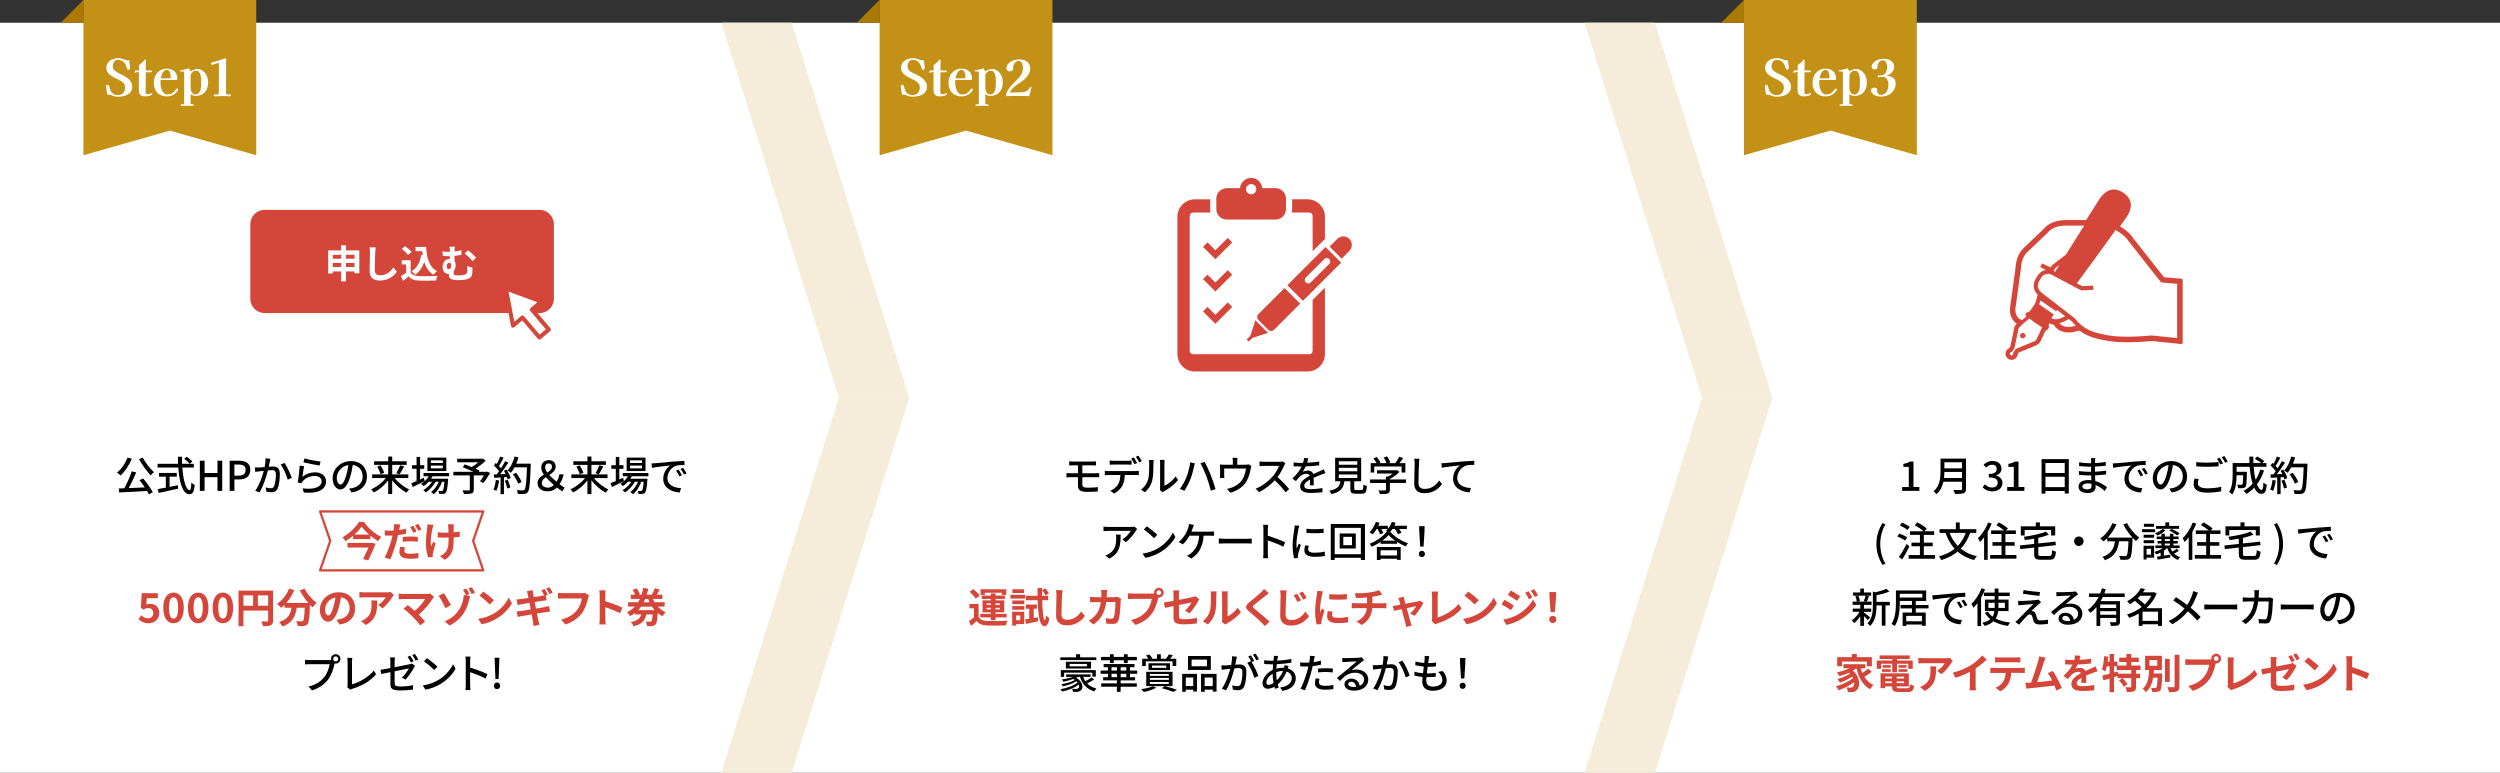 <?xml version="1.0" encoding="UTF-8"?>
<svg id="_レイヤー_2" data-name="レイヤー 2" xmlns="http://www.w3.org/2000/svg" viewBox="0 0 1100 340">
  <rect x="0" y="0" width="1100" height="340" fill="#333333" stroke="none"/>
  <defs>
    <style>
      .cls-1 {
        fill: none;
        stroke: #d5463a;
        stroke-linecap: round;
        stroke-linejoin: round;
      }

      .cls-2, .cls-3, .cls-4, .cls-5, .cls-6, .cls-7 {
        stroke-width: 0px;
      }

      .cls-3 {
        fill: #d5463a;
      }

      .cls-4 {
        fill: #ac7900;
      }

      .cls-5 {
        fill: #c29115;
      }

      .cls-6 {
        fill: #fff;
      }

      .cls-7 {
        fill: #f5edd9;
      }
    </style>
  </defs>
  <g id="_レイヤー_1-2" data-name="レイヤー 1">
    <g>
      <rect class="cls-6" y="10" width="1100" height="330"/>
      <g>
        <path class="cls-2" d="M472.09,203.07h8.61c.59,0,1.13-.02,1.55-.07v1.8c-.45-.02-.9-.05-1.55-.05h-4.48v3.48h5.8c.38,0,1.17-.04,1.6-.07l.02,1.84c-.47-.04-1.19-.04-1.58-.04h-5.83v3.22c0,.95.63,1.4,2.2,1.4,1.66,0,3.19-.07,4.68-.25l-.11,1.93c-1.31.09-3.17.16-4.88.16-2.97,0-3.8-1.04-3.8-2.66v-3.8h-3.26c-.49,0-1.3.04-1.82.07v-1.89c.5.05,1.3.09,1.82.09h3.26v-3.48h-2.21c-.63,0-1.17.02-1.67.05v-1.8c.5.04,1.04.07,1.67.07Z"/>
        <path class="cls-2" d="M487.77,207.28h11.79c.38,0,1.04-.02,1.51-.09v1.85c-.43-.02-1.04-.04-1.51-.04h-4.65c-.07,1.91-.43,3.49-1.12,4.79-.65,1.22-2.02,2.56-3.58,3.37l-1.66-1.22c1.33-.54,2.63-1.58,3.33-2.68.77-1.21,1.01-2.63,1.08-4.25h-5.2c-.54,0-1.13.02-1.64.05v-1.87c.5.05,1.08.09,1.64.09ZM490,202.74h6.09c.56,0,1.24-.04,1.8-.11v1.85c-.58-.04-1.22-.07-1.8-.07h-6.07c-.61,0-1.28.04-1.76.07v-1.85c.54.07,1.15.11,1.75.11ZM500.34,203.74l-1.19.5c-.36-.72-.94-1.8-1.42-2.48l1.15-.49c.45.65,1.1,1.76,1.46,2.47ZM502.41,202.94l-1.17.52c-.38-.77-.97-1.8-1.48-2.48l1.15-.49c.49.68,1.17,1.8,1.49,2.45Z"/>
        <path class="cls-2" d="M505.14,211.05c.52-1.6.52-5.11.52-7.18,0-.61-.04-1.04-.14-1.46h2.09c-.02.14-.09.81-.09,1.44,0,2.05-.07,5.89-.56,7.69-.54,1.98-1.67,3.75-3.21,5.04l-1.73-1.15c1.57-1.08,2.59-2.72,3.12-4.38ZM510.45,214.45v-10.66c0-.74-.11-1.33-.11-1.44h2.09c-.02.11-.09.7-.09,1.44v9.96c1.57-.7,3.6-2.23,4.9-4.14l1.1,1.55c-1.53,2.03-4.07,3.92-6.14,4.97-.32.18-.54.34-.68.45l-1.19-.99c.07-.31.13-.72.13-1.13Z"/>
        <path class="cls-2" d="M523.69,203.43l2.03.41c-.13.45-.29,1.13-.36,1.53-.25,1.17-.9,3.76-1.6,5.53-.65,1.69-1.67,3.64-2.65,5.04l-1.96-.83c1.13-1.49,2.16-3.4,2.79-4.93.79-1.94,1.51-4.59,1.75-6.75ZM528.21,203.82l1.85-.61c.74,1.35,1.93,3.96,2.65,5.78.7,1.71,1.66,4.52,2.14,6.23l-2.07.67c-.47-1.96-1.22-4.34-1.96-6.27-.7-1.87-1.84-4.45-2.61-5.8Z"/>
        <path class="cls-2" d="M544.38,202.93v1.55h3.64c.72,0,1.08-.09,1.35-.18l1.24.77c-.13.31-.25.88-.31,1.22-.27,1.57-.77,3.6-1.73,5.28-1.39,2.5-3.98,4.36-7.22,5.24l-1.48-1.71c.68-.11,1.51-.34,2.16-.59,1.66-.56,3.46-1.78,4.54-3.38.94-1.44,1.46-3.4,1.66-4.97h-9.58v2.95c0,.36.02.88.07,1.19h-1.96c.04-.38.07-.9.07-1.3v-3.15c0-.4-.02-1.04-.07-1.46.56.05,1.08.09,1.75.09h3.93v-1.55c0-.45-.02-.85-.13-1.49h2.18c-.07.65-.11,1.04-.11,1.49Z"/>
        <path class="cls-2" d="M565.04,204.8c-.63,1.48-1.69,3.51-2.95,5.13,1.85,1.58,4.03,3.91,5.15,5.28l-1.58,1.4c-1.19-1.62-2.99-3.6-4.77-5.26-1.93,2.05-4.36,3.98-6.93,5.19l-1.46-1.53c2.92-1.12,5.62-3.28,7.4-5.28,1.22-1.37,2.43-3.35,2.86-4.75h-6.61c-.7,0-1.67.09-1.96.11v-2.03c.36.05,1.4.13,1.96.13h6.68c.67,0,1.26-.07,1.57-.18l1.17.86c-.13.18-.4.63-.52.94Z"/>
        <path class="cls-2" d="M575.17,203.59c1.76-.07,3.66-.23,5.29-.52v1.67c-1.76.25-3.98.41-5.92.47-.4.85-.88,1.69-1.39,2.38.59-.34,1.6-.54,2.3-.54,1.13,0,2.07.52,2.41,1.53,1.12-.52,2.03-.9,2.88-1.3.61-.27,1.13-.5,1.71-.79l.74,1.66c-.52.16-1.3.45-1.84.67-.92.36-2.09.83-3.35,1.4.02,1.03.04,2.47.05,3.33h-1.71c.04-.63.05-1.66.07-2.54-1.55.85-2.52,1.67-2.52,2.74,0,1.22,1.17,1.48,2.99,1.48,1.46,0,3.42-.18,5.01-.47l-.05,1.82c-1.3.16-3.39.32-5.01.32-2.68,0-4.77-.63-4.77-2.86s2.16-3.62,4.25-4.68c-.23-.63-.81-.9-1.48-.9-1.1,0-2.23.58-2.99,1.3-.52.5-1.04,1.17-1.64,1.93l-1.55-1.15c2.11-1.98,3.33-3.73,4.07-5.26h-.52c-.76,0-2-.04-3.01-.11v-1.69c.95.14,2.23.2,3.1.2.34,0,.7,0,1.06-.02.23-.74.38-1.49.41-2.14l1.87.14c-.11.5-.25,1.17-.49,1.94Z"/>
        <path class="cls-2" d="M599.01,215.65c.7,0,.81-.29.88-2.47.36.31,1.1.56,1.57.68-.2,2.7-.67,3.37-2.29,3.37h-2.67c-1.89,0-2.36-.5-2.36-2.2v-3.26h-2.59c-.41,2.86-1.53,4.7-5.74,5.65-.16-.43-.61-1.13-.95-1.48,3.69-.72,4.57-2.03,4.92-4.18h-2.32v-10.32h11.45v10.32h-3.04v3.26c0,.54.13.61.85.61h2.3ZM589.07,204.47h8.14v-1.51h-8.14v1.51ZM589.07,207.37h8.14v-1.53h-8.14v1.53ZM589.07,210.31h8.14v-1.55h-8.14v1.55Z"/>
        <path class="cls-2" d="M618.63,212.5h-7.09v3.01c0,.92-.23,1.39-.97,1.64-.74.23-1.8.25-3.37.25-.13-.47-.45-1.15-.7-1.62,1.26.05,2.52.05,2.88.04.36-.02.45-.09.45-.36v-2.95h-7.02v-1.55h7.02v-1.24h.85c.7-.38,1.42-.86,2.03-1.35h-6.84v-1.46h8.44l.36-.09,1.08.81c-1.08,1.15-2.66,2.3-4.21,3.1v.23h7.09v1.55ZM604.68,207.91h-1.57v-4.12h2.59c-.32-.65-.88-1.46-1.4-2.07l1.44-.65c.65.72,1.37,1.73,1.67,2.41l-.65.31h3.33c-.25-.72-.77-1.71-1.26-2.47l1.46-.54c.61.81,1.22,1.94,1.46,2.66l-.88.34h3.04c.63-.83,1.33-1.96,1.75-2.81l1.76.56c-.52.77-1.12,1.57-1.67,2.25h2.61v4.12h-1.66v-2.65h-12.03v2.65Z"/>
        <path class="cls-2" d="M624.35,203.92c-.09,2-.22,6.16-.22,8.64,0,1.91,1.17,2.56,2.74,2.56,3.15,0,5.04-1.78,6.34-3.71l1.28,1.57c-1.19,1.71-3.62,4.03-7.65,4.03-2.74,0-4.57-1.17-4.57-4.16,0-2.56.18-7.2.18-8.93,0-.76-.07-1.49-.2-2.09l2.3.02c-.11.67-.18,1.42-.2,2.07Z"/>
        <path class="cls-2" d="M635.88,203.74c1.31-.13,4.52-.43,7.83-.7,1.93-.16,3.73-.27,4.97-.32v1.82c-.99,0-2.56.02-3.49.27-2.39.72-4,3.28-4,5.42,0,3.28,3.06,4.38,6.05,4.5l-.67,1.91c-3.53-.16-7.22-2.05-7.22-6.03,0-2.7,1.6-4.9,3.06-5.85-1.82.2-6.01.63-8.01,1.06l-.2-1.98c.7-.02,1.33-.05,1.67-.09Z"/>
        <path class="cls-2" d="M499.76,233.56c-.77,1.31-2.48,3.6-4.41,4.97l-1.49-1.21c1.58-.92,3.15-2.7,3.67-3.73h-9.87c-.72,0-1.35.05-2.12.11v-2c.67.09,1.4.16,2.12.16h10.06c.4,0,1.21-.05,1.49-.13l1.13,1.06c-.16.2-.45.54-.59.76ZM488.07,245.79l-1.66-1.35c.52-.18,1.15-.47,1.73-.88,2.57-1.66,2.99-3.93,2.99-6.91,0-.49-.02-.92-.11-1.44h2.05c0,4.7-.27,8.16-5.01,10.59Z"/>
        <path class="cls-2" d="M509.82,241.09c2.9-1.78,5.15-4.48,6.25-6.79l1.1,1.96c-1.3,2.34-3.51,4.79-6.32,6.52-1.82,1.12-4.11,2.18-6.9,2.68l-1.21-1.85c3.01-.45,5.35-1.46,7.08-2.52ZM509.21,235.33l-1.42,1.46c-.94-.95-3.17-2.92-4.5-3.82l1.31-1.4c1.26.85,3.6,2.72,4.61,3.76Z"/>
        <path class="cls-2" d="M524.82,232.34c-.16.45-.36,1.01-.59,1.58h8.17c.45,0,1.22-.02,1.76-.11v1.94c-.61-.04-1.35-.05-1.76-.05h-2.81c-.31,4.99-2.27,8.1-5.44,10.1l-1.91-1.3c.56-.23,1.15-.58,1.57-.9,1.82-1.39,3.56-3.69,3.83-7.9h-4.27c-.74,1.33-1.89,2.94-2.95,3.84l-1.78-1.08c1.28-.94,2.52-2.7,3.17-3.8.49-.88.81-1.8,1.03-2.5.16-.52.27-1.1.31-1.6l2.2.41c-.18.43-.38.99-.52,1.37Z"/>
        <path class="cls-2" d="M538.95,237.06h9.79c.86,0,1.57-.07,2.02-.11v2.23c-.4-.02-1.22-.09-2.02-.09h-9.79c-.99,0-2.07.04-2.68.09v-2.23c.59.04,1.71.11,2.68.11Z"/>
        <path class="cls-2" d="M555.92,232.92c0-.58-.05-1.4-.16-2.02h2.21c-.05.59-.13,1.39-.13,2.02v2.81c2.39.72,5.82,2,7.62,2.88l-.81,1.96c-1.89-1.03-4.83-2.16-6.81-2.81v5.56c0,.56.05,1.66.14,2.3h-2.21c.09-.63.14-1.6.14-2.3v-10.41Z"/>
        <path class="cls-2" d="M571.31,232.7c-.31,1.48-.88,4.86-.88,6.79,0,.63.04,1.26.11,1.93.31-.74.67-1.62.95-2.29l.9.72c-.47,1.37-1.1,3.29-1.28,4.19-.05.25-.11.63-.09.83,0,.18.02.45.04.67l-1.64.11c-.36-1.26-.67-3.38-.67-5.82,0-2.68.58-5.74.77-7.18.07-.45.14-1.01.16-1.49l2,.18c-.13.32-.31,1.04-.38,1.37ZM575.62,241.72c0,.81.63,1.48,2.81,1.48,1.62,0,2.97-.14,4.48-.49l.04,1.93c-1.13.22-2.63.36-4.56.36-3.06,0-4.47-1.06-4.47-2.81,0-.65.09-1.33.31-2.21l1.62.14c-.16.63-.23,1.12-.23,1.6ZM582.39,232.63v1.84c-2.05.2-5.46.22-7.54,0l-.02-1.84c2.07.32,5.69.25,7.56,0Z"/>
        <path class="cls-2" d="M600.58,230.56v15.84h-1.8v-.97h-11.51v.97h-1.73v-15.84h15.03ZM598.78,243.86v-11.6h-11.51v11.6h11.51ZM596.55,234.73v6.61h-7.09v-6.61h7.09ZM594.88,236.21h-3.83v3.67h3.83v-3.67Z"/>
        <path class="cls-2" d="M612.67,232.77c-.31.45-.61.86-.95,1.22,1.96,2.27,5.01,4.12,7.78,5.02-.36.38-.74.95-.99,1.4-1.22-.49-2.54-1.17-3.78-1.96v.83h-7.29v-.81c-1.21.79-2.54,1.51-3.89,2.09-.18-.4-.59-.97-.9-1.31,3.08-1.17,6-3.33,7.45-5.26h.43c-.27-.18-.54-.34-.74-.45.29-.23.56-.49.81-.77h-2.79c.38.63.7,1.28.88,1.78l-1.51.5c-.16-.61-.59-1.53-1.04-2.29h-.43c-.52.9-1.12,1.71-1.71,2.34-.32-.25-1.01-.7-1.39-.92,1.15-1.1,2.18-2.84,2.77-4.57l1.62.43c-.16.43-.34.86-.54,1.3h4.21v1.33c.76-.86,1.39-1.94,1.76-3.06l1.64.41c-.16.45-.36.88-.56,1.31h5.53v1.42h-3.42c.43.59.83,1.24,1.03,1.71l-1.55.56c-.23-.61-.77-1.51-1.33-2.27h-1.1ZM605.82,240.69h10.48v5.65h-1.66v-.49h-7.22v.54h-1.6v-5.71ZM607.43,242.13v2.27h7.22v-2.27h-7.22ZM613.87,237.9c-1.13-.77-2.16-1.62-2.9-2.47-.68.81-1.62,1.66-2.72,2.47h5.62Z"/>
        <path class="cls-2" d="M624.27,243.74c0-.81.59-1.37,1.35-1.37s1.35.56,1.35,1.37-.59,1.37-1.35,1.37-1.35-.56-1.35-1.37ZM624.47,233.89l-.05-2.38h2.41l-.05,2.38-.41,6.63h-1.48l-.41-6.63Z"/>
        <path class="cls-3" d="M430.59,271.46c.7,1.21,1.96,1.71,3.8,1.78,2.16.09,6.41.04,8.9-.16-.25.5-.56,1.49-.67,2.09-2.23.11-6.05.14-8.25.05-2.14-.09-3.58-.61-4.66-2-.72.7-1.46,1.39-2.38,2.16l-1.01-2.12c.7-.45,1.51-1.04,2.23-1.66v-3.92h-2.02v-1.96h4.05v5.74ZM429.32,263.39c-.5-.88-1.69-2.12-2.7-2.99l1.64-1.22c1.01.81,2.25,2,2.83,2.86l-1.76,1.35ZM435.96,271.66h-4.66v-1.55h4.66v-.67h-3.65v-5.28h3.65v-.63h-4v-1.48h4v-.94h2.09v.94h4.12v1.48h-4.12v.63h3.82v5.28h-3.82v.67h4.9v1.55h-4.9v1.19h-2.09v-1.19ZM433.33,261.75h-1.87v-2.47h11.31v2.47h-1.98v-.95h-7.45v.95ZM434.12,266.2h1.84v-.7h-1.84v.7ZM435.96,268.14v-.7h-1.84v.7h1.84ZM438.05,265.5v.7h1.91v-.7h-1.91ZM439.96,267.44h-1.91v.7h1.91v-.7Z"/>
        <path class="cls-3" d="M451.11,263.39h-6.52v-1.69h6.52v1.69ZM450.66,274.59h-3.55v.7h-1.76v-6.14h5.31v5.44ZM445.4,264.2h5.29v1.64h-5.29v-1.64ZM445.4,266.67h5.29v1.6h-5.29v-1.6ZM450.58,260.91h-5.13v-1.62h5.13v1.62ZM447.11,270.85v2.07h1.76v-2.07h-1.76ZM456.67,271.6l.14,1.76c-1.85.41-3.82.83-5.37,1.15l-.43-1.96c.54-.07,1.17-.18,1.85-.29v-4.41h-1.51v-1.84h4.9v1.84h-1.4v4.07l1.82-.32ZM458.56,264.08c.13,5.15.54,8.77,1.22,8.82.23,0,.38-.83.45-2.18.32.47,1.17,1.06,1.49,1.28-.47,2.93-1.37,3.56-2.03,3.55-2.23-.05-2.9-4.3-3.11-11.47h-5.2v-1.94h5.15c-.02-1.08-.04-2.2-.04-3.38h2.05v.9l1.44-.74c.58.67,1.24,1.58,1.55,2.2l-1.55.86c-.27-.61-.88-1.57-1.44-2.27-.02.83-.02,1.64,0,2.43h2.66v1.94h-2.65Z"/>
        <path class="cls-3" d="M467.28,262.09c-.07,1.94-.22,5.98-.22,8.21,0,1.82,1.08,2.41,2.48,2.41,2.97,0,4.86-1.71,6.16-3.67l1.64,1.98c-1.15,1.73-3.71,4.14-7.81,4.14-2.95,0-4.86-1.3-4.86-4.38,0-2.41.18-7.15.18-8.7,0-.85-.07-1.71-.23-2.43l2.9.04c-.11.76-.2,1.67-.23,2.39Z"/>
        <path class="cls-3" d="M487.02,261.14c-.02.56-.04,1.1-.07,1.62h3.38c.45,0,.92-.05,1.35-.13l1.57.76c-.05.29-.13.76-.13.95-.07,1.94-.29,6.97-1.06,8.8-.4.92-1.08,1.39-2.32,1.39-1.03,0-2.11-.07-2.97-.14l-.29-2.41c.88.16,1.82.25,2.52.25.58,0,.83-.2,1.03-.63.52-1.13.76-4.74.76-6.68h-4.05c-.67,4.75-2.38,7.58-5.6,9.87l-2.09-1.69c.74-.41,1.64-1.03,2.36-1.76,1.67-1.66,2.57-3.67,2.97-6.41h-2.38c-.61,0-1.6,0-2.38.07v-2.36c.76.07,1.69.13,2.38.13h2.57c.02-.5.04-1.03.04-1.57,0-.4-.05-1.22-.13-1.66h2.65c-.05.41-.09,1.17-.11,1.6Z"/>
        <path class="cls-3" d="M509.9,258.62c1.17,0,2.14.97,2.14,2.16s-.97,2.14-2.14,2.14c-.07,0-.16,0-.23-.02-.05.2-.09.38-.14.54-.41,1.76-1.19,4.56-2.7,6.55-1.62,2.16-4.03,3.94-7.24,4.99l-1.96-2.16c3.57-.83,5.6-2.39,7.06-4.23,1.19-1.49,1.87-3.53,2.11-5.08h-8.37c-.83,0-1.69.04-2.14.07v-2.54c.52.07,1.55.14,2.14.14h8.34c.25,0,.65-.02,1.03-.07-.02-.11-.04-.22-.04-.34,0-1.19.97-2.16,2.16-2.16ZM509.9,261.81c.56,0,1.03-.47,1.03-1.03s-.47-1.04-1.03-1.04-1.04.47-1.04,1.04.47,1.03,1.04,1.03Z"/>
        <path class="cls-3" d="M516.34,266.67c-1.6.32-3.02.61-3.78.79l-.43-2.36c.85-.11,2.43-.38,4.21-.7v-2.57c0-.59-.05-1.51-.14-2.07h2.68c-.07.56-.16,1.46-.16,2.07v2.12c2.63-.5,5.15-1.01,5.96-1.21.5-.11.94-.23,1.28-.41l1.73,1.33c-.16.25-.43.67-.59.99-.79,1.49-2.43,3.96-3.73,5.24l-1.98-1.17c1.19-1.06,2.38-2.7,2.88-3.65-.56.13-2.99.59-5.55,1.12v4.77c0,1.12.32,1.51,2.3,1.51s3.89-.25,5.67-.61l-.07,2.45c-1.49.22-3.65.4-5.58.4-4.1,0-4.7-.99-4.7-3.11v-4.92Z"/>
        <path class="cls-3" d="M532.31,269.01c.5-1.55.52-4.95.52-7.13,0-.72-.05-1.21-.16-1.66h2.65c-.02.09-.13.88-.13,1.64,0,2.12-.05,5.92-.54,7.74-.54,2.03-1.67,3.8-3.21,5.17l-2.2-1.46c1.58-1.12,2.56-2.77,3.06-4.3ZM537.73,272.25v-10.5c0-.81-.13-1.49-.14-1.55h2.68c-.02.05-.13.76-.13,1.57v9.42c1.46-.63,3.24-2.05,4.45-3.8l1.39,1.98c-1.49,1.94-4.09,3.89-6.1,4.92-.4.22-.61.4-.77.54l-1.51-1.24c.07-.34.14-.85.14-1.33Z"/>
        <path class="cls-3" d="M556.71,262.24c-1.17.94-3.55,2.77-4.75,3.8-.95.83-.94,1.03.04,1.87,1.35,1.13,4.77,3.84,6.61,5.62l-2.11,1.93c-.5-.56-1.03-1.13-1.57-1.67-1.1-1.13-3.75-3.38-5.38-4.79-1.8-1.53-1.66-2.48.14-4,1.42-1.15,3.89-3.15,5.1-4.32.52-.52,1.1-1.1,1.39-1.53l2.11,1.85c-.56.43-1.15.9-1.57,1.24Z"/>
        <path class="cls-3" d="M565.89,262.2c-.09,1.94-.23,5.96-.23,8.21,0,1.82,1.1,2.41,2.5,2.41,2.97,0,4.84-1.73,6.16-3.69l1.64,2c-1.17,1.73-3.73,4.12-7.83,4.12-2.95,0-4.84-1.3-4.84-4.36,0-2.41.16-7.15.16-8.7,0-.86-.07-1.73-.22-2.43l2.9.04c-.11.76-.2,1.67-.23,2.4ZM572.46,264.15l-1.6.7c-.54-1.15-1.01-2.02-1.66-2.93l1.57-.67c.5.76,1.3,2.07,1.69,2.9ZM574.93,263.09l-1.57.76c-.58-1.13-1.06-1.96-1.73-2.86l1.55-.72c.52.74,1.35,2.02,1.75,2.83Z"/>
        <path class="cls-3" d="M581.65,261.79c-.23,1.21-.86,4.81-.86,6.61,0,.34.02.81.07,1.17.27-.61.56-1.24.81-1.84l1.12.88c-.5,1.49-1.1,3.46-1.3,4.41-.05.27-.09.67-.09.85,0,.2.02.49.04.74l-2.09.14c-.36-1.24-.7-3.44-.7-5.89,0-2.7.56-5.74.76-7.13.05-.5.16-1.19.18-1.76l2.52.22c-.14.38-.38,1.28-.45,1.6ZM586.09,270.59c0,.79.68,1.28,2.52,1.28,1.6,0,2.94-.14,4.52-.47l.04,2.43c-1.17.22-2.61.34-4.65.34-3.1,0-4.59-1.1-4.59-2.95,0-.7.11-1.42.31-2.34l2.07.2c-.14.59-.22,1.03-.22,1.51ZM592.61,261.38v2.32c-2.21.2-5.47.22-7.74,0v-2.3c2.21.31,5.8.22,7.74-.02Z"/>
        <path class="cls-3" d="M602.23,260.76c1.8-.25,3.64-.67,4.54-1.08l1.48,1.98c-.61.14-1.08.27-1.39.34-.88.23-1.94.43-3.02.59v2.86h4.54c.4,0,1.24-.07,1.64-.11v2.32c-.49-.04-1.1-.07-1.58-.07h-4.66c-.27,3.02-1.57,5.58-4.61,7.42l-2.29-1.57c2.74-1.26,4.18-3.19,4.52-5.85h-4.95c-.56,0-1.22.04-1.69.07v-2.32c.49.05,1.1.11,1.66.11h5.08v-2.56c-1.73.14-3.62.2-4.83.23l-.56-2.09c1.37.04,4.16,0,6.14-.29Z"/>
        <path class="cls-3" d="M617.9,263.91c.13.43.29,1.04.49,1.75,2.29-.43,4.81-.92,5.51-1.08.32-.05.67-.16.92-.29l1.44,1.03c-.76,1.58-2.57,4.29-3.83,5.64l-1.98-.99c.92-.83,2.18-2.36,2.67-3.24-.43.07-2.23.45-4.18.85.68,2.48,1.46,5.26,1.73,6.19.11.31.34,1.12.49,1.48l-2.45.61c-.05-.49-.18-1.08-.32-1.58-.27-.97-1.01-3.78-1.66-6.23-1.51.32-2.83.59-3.37.72l-.56-2.16c.58-.05,1.06-.11,1.66-.22.25-.04.9-.14,1.73-.31-.18-.7-.34-1.28-.47-1.67-.13-.47-.31-.9-.5-1.28l2.41-.58c.07.41.18.9.29,1.37Z"/>
        <path class="cls-3" d="M630.12,272.09v-9.76c0-.68-.09-1.53-.2-2.05h2.83c-.11.7-.18,1.35-.18,2.05v9.36c2.94-.85,6.95-3.15,9.25-5.96l1.28,2.03c-2.47,2.95-6.19,5.1-10.44,6.48-.25.09-.65.22-1.06.49l-1.71-1.48c.22-.45.23-.76.23-1.17Z"/>
        <path class="cls-3" d="M650.67,269.93c3.08-1.82,5.42-4.57,6.55-7l1.4,2.54c-1.37,2.43-3.76,4.92-6.66,6.66-1.82,1.1-4.14,2.11-6.68,2.54l-1.51-2.38c2.81-.4,5.15-1.31,6.9-2.36ZM650.67,264.11l-1.84,1.87c-.94-1.01-3.19-2.97-4.5-3.89l1.69-1.8c1.26.85,3.6,2.72,4.65,3.82Z"/>
        <path class="cls-3" d="M666.11,266.45l-1.31,2.02c-1.03-.72-2.9-1.93-4.11-2.57l1.3-1.98c1.22.65,3.21,1.89,4.12,2.54ZM667.55,270.56c3.06-1.71,5.58-4.18,7-6.75l1.39,2.45c-1.66,2.5-4.21,4.77-7.15,6.48-1.84,1.03-4.43,1.93-6.01,2.21l-1.35-2.36c2.02-.34,4.18-.95,6.12-2.03ZM668.86,262.38l-1.33,1.98c-1.01-.7-2.88-1.91-4.07-2.57l1.3-1.98c1.19.65,3.17,1.91,4.11,2.57ZM674.23,262.94l-1.57.67c-.52-1.13-.94-1.91-1.58-2.83l1.51-.63c.5.76,1.22,1.96,1.64,2.79ZM676.75,261.97l-1.53.68c-.58-1.13-1.03-1.84-1.69-2.74l1.53-.63c.56.72,1.26,1.89,1.69,2.68Z"/>
        <path class="cls-3" d="M681.63,272.56c0-.95.68-1.6,1.58-1.6s1.58.65,1.58,1.6-.68,1.58-1.58,1.58-1.58-.65-1.58-1.58ZM681.81,263.19l-.09-2.68h2.99l-.09,2.68-.49,6.16h-1.84l-.49-6.16Z"/>
        <path class="cls-2" d="M482.38,290.43h-15.83v-1.21h6.95v-1.37h1.75v1.37h7.13v1.21ZM481.45,298.95c-.94.65-2.09,1.28-3.1,1.73,1.03,1.08,2.4,1.84,4.09,2.25-.32.32-.74.88-.94,1.28-3.28-.95-5.28-3.15-6.32-6.39h-.85c-.23.13-.49.25-.74.38,2.94,1.85,3.35,4.63,1.85,5.67-.59.43-1.13.56-1.85.56-.4,0-.94,0-1.46-.02-.04-.38-.2-1.01-.43-1.35.59.05,1.26.07,1.64.07.43,0,.74-.04,1.04-.23.47-.27.59-.92.27-1.71-1.87,1.48-4.66,2.56-7.31,3.08-.18-.31-.5-.79-.77-1.03,2.83-.47,5.83-1.51,7.56-2.92-.14-.18-.32-.36-.52-.56-1.55,1.01-3.91,1.84-5.92,2.21-.16-.29-.49-.68-.72-.92,2.09-.32,4.5-1.01,5.96-1.85-.22-.14-.43-.31-.68-.45-1.42.52-2.99.94-4.39,1.22-.11-.22-.43-.77-.63-1.01,1.6-.23,3.44-.63,4.92-1.15h-3.06v-1.08h10.75v1.08h-3.24c.25.7.59,1.33.99,1.91.95-.47,2.02-1.12,2.7-1.64l1.17.86ZM480.64,297.69v-1.71h-12.41v1.84h-1.46v-2.97h15.39v2.85h-1.53ZM480.06,291.15v2.99h-11.07v-2.99h11.07ZM478.3,292.12h-7.65v1.06h7.65v-1.06Z"/>
        <path class="cls-2" d="M497.17,296.46v1.51h2.27v1.39h-6.36v1.31h7.11v1.48h-7.11v2.25h-1.64v-2.25h-6.91v-1.48h6.91v-1.31h-6.07v-1.39h2.12v-1.51h-3.21v-1.42h3.21v-1.46h-1.89v-1.4h13.58v1.4h-2.02v1.46h3.21v1.42h-3.21ZM488.37,290.52h-3.89v-1.48h3.89v-1.17h1.66v1.17h4.5v-1.17h1.66v1.17h4.03v1.48h-4.03v1.22h-1.66v-1.22h-4.5v1.22h-1.66v-1.22ZM489.07,295.04h2.38v-1.46h-2.38v1.46ZM491.45,297.97v-1.51h-2.38v1.51h2.38ZM495.59,293.58h-2.5v1.46h2.5v-1.46ZM495.59,296.46h-2.5v1.51h2.5v-1.51Z"/>
        <path class="cls-2" d="M508.77,302.56c-1.35.85-3.64,1.55-5.44,1.93-.29-.34-.88-.99-1.26-1.26,1.87-.25,3.96-.7,5.1-1.28l1.6.61ZM504.14,293.06h-1.58v-3.22h2.75c-.29-.47-.7-1.01-1.08-1.44l1.49-.41c.5.5,1.06,1.21,1.33,1.71l-.41.14h2.47v-1.96h1.66v1.96h2.3l-.05-.02c.45-.54,1.01-1.37,1.31-1.91l1.71.43c-.4.56-.86,1.08-1.26,1.49h2.77v3.22h-1.62v-2.07h-11.79v2.07ZM512.62,301.9c1.89.49,4,1.13,5.26,1.58l-1.71.94c-1.12-.47-3.06-1.13-4.97-1.62l1.22-.9h-8.08v-6.3h11.58v6.3h-3.29ZM505.35,294.84v-3.01h9.47v3.01h-9.47ZM505.94,297.38h8.32v-.83h-8.32v.83ZM505.94,299.14h8.32v-.85h-8.32v.85ZM505.94,300.93h8.32v-.86h-8.32v.86ZM506.89,293.85h6.27v-1.03h-6.27v1.03Z"/>
        <path class="cls-2" d="M520.16,296.51h6.52v7.76h-1.66v-.81h-3.28v.94h-1.58v-7.89ZM521.75,298.12v3.75h3.28v-3.75h-3.28ZM532.76,294.77h-10.06v-6.14h10.06v6.14ZM531.05,290.23h-6.75v2.94h6.75v-2.94ZM535.29,296.51v7.8h-1.67v-.85h-3.56v.94h-1.6v-7.89h6.84ZM533.61,301.86v-3.75h-3.56v3.75h3.56Z"/>
        <path class="cls-2" d="M543.96,290.2c-.11.56-.27,1.42-.43,2.27.74-.07,1.4-.11,1.82-.11,1.73,0,3.06.7,3.06,3.22,0,2.12-.27,5.02-1.03,6.54-.59,1.24-1.53,1.58-2.77,1.58-.7,0-1.55-.13-2.14-.27l-.31-1.87c.74.22,1.71.36,2.21.36.63,0,1.13-.16,1.48-.85.54-1.13.79-3.42.79-5.29,0-1.55-.7-1.82-1.84-1.82-.38,0-.97.04-1.64.11-.67,2.65-1.94,6.81-3.73,9.69l-1.85-.74c1.8-2.43,3.1-6.32,3.73-8.77-.81.09-1.55.18-1.96.23-.45.05-1.3.16-1.78.25l-.18-1.94c.59.04,1.13.02,1.75,0,.58-.02,1.55-.09,2.56-.18.27-1.33.43-2.7.43-3.87l2.11.22c-.09.38-.18.85-.27,1.24ZM551.85,290.82l-1.15.49c1.1,1.62,2.45,4.54,2.97,6.09l-1.78.85c-.5-1.93-1.87-5.08-3.13-6.59l1.67-.74s.05.07.07.11c-.34-.7-.85-1.6-1.28-2.2l1.17-.49c.45.65,1.1,1.78,1.46,2.48ZM553.94,290.03l-1.17.52c-.4-.77-.97-1.8-1.49-2.48l1.17-.49c.47.67,1.15,1.8,1.49,2.45Z"/>
        <path class="cls-2" d="M562.17,289.49c-.07.34-.14.76-.22,1.19,2.25-.09,4.32-.32,6.23-.77l.02,1.67c-1.82.32-4.23.56-6.45.67-.05.61-.11,1.28-.16,1.94.95-.25,1.98-.4,2.88-.4.18,0,.36,0,.52.02.09-.32.18-.86.22-1.17l1.76.43c-.11.23-.25.68-.38,1.01,2.18.65,3.55,2.29,3.55,4.32,0,2.57-1.6,4.92-5.89,5.58l-.97-1.49c3.35-.38,5.11-2.09,5.11-4.16,0-1.26-.79-2.38-2.29-2.84-.99,2.5-2.45,4.47-3.91,5.67.13.5.29.97.43,1.42l-1.64.49c-.09-.27-.18-.56-.27-.88-.94.52-1.96.86-2.93.86-1.24,0-2.27-.76-2.27-2.41,0-2.32,1.98-4.72,4.48-5.89.04-.83.11-1.67.18-2.45h-.88c-.85,0-2.25-.09-3.02-.13l-.05-1.67c.63.11,2.21.23,3.13.23h.99c.04-.45.09-.85.13-1.21.04-.32.05-.7.05-.95l1.85.05c-.09.27-.16.59-.22.86ZM558.17,301.32c.61,0,1.39-.27,2.18-.79-.23-1.28-.4-2.74-.4-4.07-1.6.97-2.74,2.56-2.74,3.85,0,.67.31,1.01.95,1.01ZM561.81,299.34c1.04-1.03,2.02-2.34,2.72-4.1h-.13c-1.1,0-2.07.22-2.86.5v.43c0,1.15.11,2.2.27,3.17Z"/>
        <path class="cls-2" d="M578.17,290.27c-.05.31-.13.67-.22,1.06,1.1-.16,2.21-.36,3.26-.63v1.78c-1.13.27-2.39.47-3.62.61-.18.77-.38,1.6-.58,2.36-.65,2.54-1.87,6.25-2.84,8.28l-1.96-.67c1.06-1.84,2.38-5.55,3.06-8.07.14-.56.29-1.15.43-1.75-.52.02-1.01.04-1.46.04-.83,0-1.49-.02-2.14-.07l-.04-1.76c.88.11,1.51.14,2.2.14.56,0,1.17-.02,1.8-.07.09-.54.18-1.01.22-1.35.09-.56.11-1.22.07-1.62l2.16.16c-.11.45-.27,1.19-.34,1.55ZM580.33,300.21c0,.81.49,1.55,2.79,1.55,1.19,0,2.41-.14,3.6-.36l-.05,1.82c-.99.13-2.2.25-3.56.25-2.93,0-4.52-.95-4.52-2.74,0-.76.14-1.51.31-2.25l1.67.16c-.14.56-.23,1.12-.23,1.57ZM583.3,294.03c1.04,0,2.12.04,3.15.14l-.05,1.73c-.92-.13-1.98-.23-3.06-.23-1.17,0-2.27.07-3.4.2v-1.67c.97-.09,2.21-.16,3.37-.16Z"/>
        <path class="cls-2" d="M592.03,289.58c.94,0,5.04-.11,6.01-.2.63-.05.95-.09,1.15-.16l.99,1.3c-.38.23-.76.49-1.13.77-.92.68-3.13,2.56-4.41,3.6.72-.22,1.44-.31,2.16-.31,3.01,0,5.24,1.85,5.24,4.38,0,2.86-2.29,4.92-6.34,4.92-2.48,0-4.14-1.1-4.14-2.74,0-1.33,1.19-2.54,2.97-2.54,2.23,0,3.51,1.44,3.75,3.15,1.24-.54,1.91-1.51,1.91-2.83,0-1.69-1.66-2.92-3.91-2.92-2.88,0-4.57,1.35-6.7,3.62l-1.31-1.33c1.4-1.15,3.66-3.04,4.72-3.92,1.01-.83,3.1-2.56,4-3.35-.95.04-4.07.18-5.01.23-.45.02-.92.05-1.33.11l-.05-1.85c.45.05,1.01.07,1.44.07ZM595.38,302.26c.45,0,.88-.02,1.28-.07-.14-1.31-.94-2.23-2.12-2.23-.76,0-1.31.49-1.31,1.03,0,.79.88,1.28,2.16,1.28Z"/>
        <path class="cls-2" d="M610.59,290.1c-.11.56-.27,1.42-.43,2.27.74-.07,1.39-.11,1.8-.11,1.75,0,3.06.7,3.06,3.22,0,2.12-.27,5.02-1.03,6.54-.58,1.24-1.51,1.57-2.77,1.57-.68,0-1.55-.11-2.14-.25l-.29-1.87c.72.22,1.71.36,2.2.36.65,0,1.15-.16,1.48-.86.54-1.12.81-3.4.81-5.28,0-1.55-.7-1.82-1.84-1.82-.38,0-.97.04-1.66.11-.67,2.65-1.94,6.81-3.73,9.69l-1.85-.74c1.8-2.43,3.1-6.32,3.75-8.77-.83.09-1.57.18-1.98.23-.45.05-1.28.16-1.78.25l-.18-1.94c.61.04,1.13.02,1.75,0,.58-.02,1.55-.09,2.58-.18.25-1.33.43-2.7.41-3.87l2.11.22c-.09.38-.18.85-.25,1.24ZM620.28,297.24l-1.78.83c-.5-1.91-1.85-5.13-3.12-6.66l1.67-.72c1.12,1.49,2.65,4.86,3.22,6.55Z"/>
        <path class="cls-2" d="M628.61,290.12c-.05.4-.13.95-.22,1.64,1.33,0,2.54-.09,3.49-.23l-.05,1.69c-1.12.11-2.14.18-3.62.18h-.04c-.13.94-.25,1.96-.36,2.9h.25c1.17,0,2.47-.05,3.69-.22l-.05,1.69c-1.1.11-2.2.18-3.37.18h-.68c-.05.63-.09,1.19-.09,1.57,0,1.64.95,2.59,2.88,2.59,2.63,0,4.21-1.17,4.21-2.86,0-1.22-.65-2.48-1.91-3.6l2-.41c1.21,1.42,1.8,2.68,1.8,4.23,0,2.7-2.41,4.47-6.14,4.47-2.61,0-4.61-1.13-4.61-4.12,0-.47.05-1.15.13-1.96-1.31-.11-2.57-.32-3.6-.61l.09-1.73c1.17.41,2.47.61,3.69.72.13-.95.25-1.96.38-2.92-1.3-.11-2.65-.34-3.75-.63l.09-1.66c1.1.36,2.5.58,3.84.68.09-.65.14-1.22.18-1.69.05-.72.05-1.06.02-1.42l2.02.11c-.13.56-.2.99-.27,1.42Z"/>
        <path class="cls-2" d="M642.22,301.74c0-.81.59-1.37,1.35-1.37s1.35.56,1.35,1.37-.59,1.37-1.35,1.37-1.35-.56-1.35-1.37ZM642.42,291.89l-.05-2.38h2.41l-.05,2.38-.41,6.63h-1.48l-.41-6.63Z"/>
      </g>
      <g>
        <path class="cls-2" d="M836.96,214.27h2.9v-8.86h-2.38v-1.31c1.24-.22,2.12-.54,2.88-1.01h1.57v11.18h2.59v1.71h-7.56v-1.71Z"/>
        <path class="cls-2" d="M865.04,215.13c0,1.08-.29,1.6-1.01,1.87-.76.31-1.98.34-3.85.34-.11-.49-.43-1.3-.72-1.76,1.4.07,2.84.05,3.28.04.4,0,.54-.14.54-.52v-3.15h-8.17c-.47,2.02-1.37,4.02-3.08,5.47-.25-.36-.9-.97-1.28-1.22,2.81-2.41,3.08-5.94,3.08-8.77v-5.65h11.22v13.36ZM863.27,210.32v-2.66h-7.74c0,.83-.05,1.73-.16,2.66h7.9ZM855.53,203.39v2.67h7.74v-2.67h-7.74Z"/>
        <path class="cls-2" d="M872.34,214.39l1.01-1.33c.77.79,1.76,1.46,3.13,1.46,1.49,0,2.52-.81,2.52-2.11,0-1.42-.94-2.34-3.92-2.34v-1.53c2.61,0,3.47-.95,3.47-2.2,0-1.15-.77-1.85-2.03-1.85-1.03,0-1.89.5-2.65,1.26l-1.08-1.3c1.04-.95,2.27-1.62,3.8-1.62,2.38,0,4.05,1.22,4.05,3.35,0,1.49-.88,2.48-2.29,3.01v.09c1.53.38,2.74,1.49,2.74,3.24,0,2.32-2,3.69-4.43,3.69-2.09,0-3.44-.83-4.32-1.82Z"/>
        <path class="cls-2" d="M883.17,214.27h2.9v-8.86h-2.38v-1.31c1.24-.22,2.12-.54,2.88-1.01h1.57v11.18h2.59v1.71h-7.56v-1.71Z"/>
        <path class="cls-2" d="M910.26,202.02v15.11h-1.78v-1.1h-8.48v1.17h-1.71v-15.18h11.97ZM900,203.72v4.39h8.48v-4.39h-8.48ZM908.48,214.34v-4.57h-8.48v4.57h8.48Z"/>
        <path class="cls-2" d="M921.82,202.8c-.02.22-.02.56-.04.95,1.55-.07,3.13-.23,4.74-.5v1.66c-1.33.16-3.01.32-4.75.4v2.23c1.78-.07,3.37-.23,4.93-.45l-.02,1.67c-1.66.2-3.15.32-4.88.4.04.83.09,1.69.13,2.5,2.34.65,4.12,1.91,5.17,2.75l-1.04,1.6c-1.03-.94-2.39-1.96-4.03-2.63.02.38.04.68.04.94,0,1.37-.99,2.61-3.35,2.61-2.7,0-4.16-1.01-4.16-2.81s1.6-2.9,4.29-2.9c.47,0,.9.04,1.33.07-.02-.7-.05-1.44-.07-2.11h-.99c-1.15,0-3.15-.09-4.39-.23l-.02-1.69c1.22.2,3.35.32,4.45.32h.92v-2.21h-.74c-1.19,0-3.35-.18-4.52-.32l-.02-1.64c1.21.22,3.37.4,4.52.4h.77v-1.1c0-.31-.02-.85-.09-1.13h1.93c-.04.32-.07.72-.09,1.22ZM918.48,215.33c1.01,0,1.78-.31,1.78-1.46,0-.25,0-.61-.02-1.01-.52-.11-1.08-.16-1.64-.16-1.53,0-2.36.59-2.36,1.31,0,.77.68,1.31,2.23,1.31Z"/>
        <path class="cls-2" d="M931.29,203.82c1.31-.13,4.52-.43,7.83-.72,1.93-.16,3.73-.27,4.97-.31v1.82c-1.01,0-2.57.02-3.51.25-2.39.72-3.98,3.29-3.98,5.42,0,3.28,3.06,4.38,6.03,4.5l-.65,1.93c-3.53-.18-7.22-2.07-7.22-6.03,0-2.72,1.6-4.9,3.06-5.85-1.82.18-6.01.61-8.03,1.04l-.18-1.96c.68-.02,1.31-.05,1.67-.09ZM942.98,209.1l-1.12.5c-.43-.92-.9-1.75-1.44-2.52l1.08-.47c.43.63,1.1,1.73,1.48,2.48ZM945.03,208.29l-1.1.52c-.47-.92-.94-1.71-1.51-2.48l1.08-.49c.43.61,1.13,1.69,1.53,2.45Z"/>
        <path class="cls-2" d="M955.54,216.66l-1.06-1.69c.61-.05,1.15-.14,1.6-.25,2.3-.52,4.36-2.21,4.36-5.11,0-2.61-1.58-4.68-4.36-5.02-.25,1.62-.56,3.37-1.08,5.06-1.08,3.67-2.58,5.71-4.36,5.71s-3.42-1.98-3.42-4.99c0-4.03,3.53-7.49,8.05-7.49s7.06,3.02,7.06,6.79-2.41,6.37-6.79,7ZM950.7,213.21c.81,0,1.66-1.17,2.49-3.94.45-1.42.77-3.06.99-4.65-3.24.52-5.13,3.33-5.13,5.56,0,2.07.88,3.02,1.66,3.02Z"/>
        <path class="cls-2" d="M967.08,212.7c0,1.28,1.26,2.16,4.03,2.16,2.45,0,4.75-.27,6.21-.7l.02,1.98c-1.4.36-3.64.63-6.18.63-3.87,0-5.96-1.3-5.96-3.65,0-.97.2-1.84.36-2.54l1.85.18c-.2.68-.34,1.3-.34,1.94ZM971.18,203.55c1.75,0,3.67-.11,5.01-.25v1.87c-1.24.11-3.31.22-5.01.22-1.84,0-3.38-.07-4.83-.2v-1.85c1.31.14,2.97.22,4.83.22ZM978.13,203.86l-1.19.52c-.36-.74-.94-1.82-1.44-2.5l1.17-.49c.45.65,1.1,1.76,1.46,2.47ZM980.22,203.09l-1.17.52c-.4-.77-.97-1.82-1.48-2.48l1.15-.49c.47.67,1.15,1.8,1.5,2.45Z"/>
        <path class="cls-2" d="M996.19,207.01c-.76,2.32-1.82,4.36-3.13,6.09.61,1.53,1.31,2.47,2.07,2.47.47,0,.68-.92.79-3.24.4.4.99.77,1.44.94-.27,3.17-.88,4.02-2.36,4.02-1.31,0-2.36-1.01-3.17-2.7-1.03,1.08-2.16,2-3.4,2.75-.25-.36-.85-1.06-1.22-1.37,1.49-.83,2.83-1.87,3.93-3.15-.65-2.03-1.06-4.61-1.28-7.42h-5.76v2.18h4.52v.65c-.09,3.91-.18,5.46-.56,5.96-.32.38-.67.52-1.15.58-.45.07-1.26.07-2.12.04-.04-.49-.2-1.13-.45-1.57.74.07,1.44.09,1.73.09.25,0,.43-.05.56-.22.2-.25.31-1.28.36-4h-2.88c-.02,2.56-.32,6.16-1.91,8.48-.29-.34-1.03-.94-1.4-1.15,1.44-2.16,1.57-5.26,1.57-7.58v-5.1h7.4c-.05-.94-.09-1.91-.09-2.86h1.76c-.02.97,0,1.93.05,2.86h3.47c-.7-.59-1.87-1.37-2.83-1.89l1.01-1.03c1.06.56,2.41,1.39,3.12,2l-.86.92h1.84v1.64h-5.65c.18,2.14.47,4.09.88,5.69.86-1.33,1.53-2.83,2.05-4.48l1.69.41Z"/>
        <path class="cls-2" d="M1001.34,211.42c-.23,1.69-.65,3.44-1.21,4.59-.27-.2-.94-.5-1.28-.63.54-1.08.88-2.66,1.06-4.21l1.42.25ZM1004.67,206.62c.74,1.17,1.48,2.7,1.73,3.69l-1.28.61c-.07-.29-.18-.63-.32-1.01l-1.33.09v7.42h-1.5v-7.33c-1.03.05-1.98.11-2.81.16l-.14-1.48,1.26-.04c.34-.43.68-.9,1.04-1.4-.56-.79-1.48-1.76-2.27-2.52l.81-1.12.49.43c.56-.99,1.15-2.29,1.48-3.26l1.51.54c-.65,1.22-1.41,2.65-2.05,3.62.34.36.65.72.88,1.04.7-1.08,1.35-2.2,1.82-3.13l1.42.61c-1.03,1.64-2.38,3.62-3.58,5.11l2.39-.09c-.23-.5-.49-.99-.76-1.44l1.21-.52ZM1005.12,211.08c.49,1.08.97,2.48,1.17,3.4l-1.33.47c-.16-.94-.65-2.36-1.1-3.46l1.26-.41ZM1015.27,204.82c-.31,7.94-.54,10.75-1.3,11.67-.43.59-.88.76-1.58.83-.61.09-1.71.07-2.77.02-.04-.49-.23-1.21-.56-1.67,1.17.09,2.25.11,2.68.11.38,0,.58-.07.77-.31.58-.58.86-3.24,1.1-9.85h-5.49c-.49.92-1.03,1.75-1.58,2.41-.32-.29-1.08-.77-1.48-1.01,1.37-1.46,2.48-3.8,3.11-6.16l1.71.4c-.27.94-.61,1.87-.99,2.75h6.37v.81ZM1009.75,212.83c-.36-1.1-1.35-2.84-2.3-4.14l1.35-.67c.97,1.22,2.04,2.94,2.43,4.05l-1.48.76Z"/>
        <path class="cls-2" d="M825.62,239.34c0-3.55.99-6.48,2.67-9.2l1.3.56c-1.55,2.59-2.27,5.64-2.27,8.64s.72,6.07,2.27,8.64l-1.3.58c-1.67-2.74-2.67-5.64-2.67-9.22Z"/>
        <path class="cls-2" d="M838.28,237.88c-.74-.58-2.25-1.37-3.46-1.82l.86-1.28c1.19.4,2.72,1.1,3.49,1.67l-.9,1.42ZM840.15,240.46c-.94,1.87-2.12,4.02-3.19,5.71l-1.42-1.12c.97-1.37,2.34-3.66,3.39-5.71l1.22,1.12ZM839.27,233.2c-.7-.63-2.14-1.48-3.33-2l.9-1.22c1.19.43,2.68,1.22,3.42,1.87l-.99,1.35ZM851.44,244.24v1.6h-11.65v-1.6h4.97v-3.87h-3.71v-1.6h3.71v-3.44h-4.36v-1.58h5.92c-.9-.86-2.5-1.93-3.83-2.63l1.08-1.28c1.46.7,3.29,1.85,4.19,2.74l-.97,1.17h4.25v1.58h-4.56v3.44h3.91v1.6h-3.91v3.87h4.95Z"/>
        <path class="cls-2" d="M866.9,234.45c-1.03,2.83-2.39,5.11-4.16,6.95,1.89,1.57,4.25,2.7,7.08,3.35-.4.4-.94,1.17-1.21,1.66-2.95-.77-5.33-2.02-7.27-3.71-1.96,1.64-4.32,2.84-7.15,3.75-.18-.43-.72-1.22-1.06-1.64,2.77-.76,5.08-1.85,6.93-3.35-1.75-1.91-3.06-4.25-4.05-7h-2.61v-1.62h7.18v-2.95h1.71v2.95h7.29v1.62h-2.68ZM857.84,234.45c.83,2.21,2.02,4.16,3.58,5.76,1.51-1.55,2.67-3.46,3.51-5.76h-7.09Z"/>
        <path class="cls-2" d="M876.34,230.41c-.49,1.21-1.1,2.43-1.76,3.58v12.35h-1.58v-9.94c-.58.77-1.17,1.48-1.76,2.09-.16-.38-.65-1.28-.92-1.69,1.76-1.66,3.46-4.25,4.47-6.9l1.57.5ZM887.23,244.2v1.6h-11.56v-1.6h5v-4.09h-3.98v-1.58h3.98v-3.56h-4.57v-1.6h5.69c-.9-.76-2.29-1.69-3.4-2.34l1.1-1.19c1.33.72,3.11,1.85,4,2.65l-.79.88h4.27v1.6h-4.59v3.56h4.07v1.58h-4.07v4.09h4.86Z"/>
        <path class="cls-2" d="M901.65,244.64c1.01,0,1.17-.41,1.3-2.59.4.31,1.17.59,1.67.68-.27,2.77-.79,3.56-2.86,3.56h-3.75c-2.32,0-2.97-.56-2.97-2.56v-2.81l-6.12.67-.22-1.6,6.34-.68v-2.29c-1.37.25-2.75.45-4.09.61-.05-.41-.31-1.06-.5-1.44,3.53-.49,7.47-1.28,9.72-2.29l1.33,1.37c-1.31.54-2.93,1.01-4.65,1.39v2.45l7.54-.81.2,1.57-7.74.85v3.01c0,.79.2.92,1.28.92h3.51ZM890.85,235.6h-1.69v-4h6.61v-1.73h1.78v1.73h6.73v4h-1.78v-2.41h-11.65v2.41Z"/>
        <path class="cls-2" d="M916.79,238.14c0,1.15-.94,2.09-2.09,2.09s-2.09-.94-2.09-2.09.94-2.09,2.09-2.09,2.09.94,2.09,2.09Z"/>
        <path class="cls-2" d="M935.89,230.14c1.15,2.34,3.42,4.99,5.37,6.43-.43.36-1.08,1.03-1.4,1.49-.49-.41-1.01-.92-1.51-1.48,0,.16,0,.54-.02.7-.23,5.46-.49,7.54-1.1,8.25-.41.52-.83.65-1.48.74-.61.07-1.71.05-2.79,0-.02-.5-.25-1.21-.56-1.69,1.1.11,2.12.13,2.54.13.36,0,.58-.05.77-.25.41-.43.65-2.12.83-6.3h-4.16c-.45,3.49-1.6,6.64-6.23,8.34-.18-.43-.68-1.15-1.06-1.49,4.14-1.37,5.1-4,5.47-6.84h-3.37v-1.39c-.52.54-1.08,1.03-1.64,1.46-.31-.36-1.03-1.03-1.42-1.33,2.23-1.51,4.21-3.98,5.33-6.72l1.78.52c-.94,2.18-2.29,4.2-3.82,5.82h10.84c-1.49-1.64-2.97-3.73-4-5.73l1.62-.65Z"/>
        <path class="cls-2" d="M948.29,234.18h-5.83v-1.33h5.83v1.33ZM947.81,245.37h-3.31v.79h-1.33v-6.05h4.65v5.26ZM943.2,235.29h4.63v1.3h-4.63v-1.3ZM943.2,237.69h4.63v1.31h-4.63v-1.31ZM947.79,231.78h-4.48v-1.31h4.48v1.31ZM944.49,241.47v2.59h1.96v-2.59h-1.96ZM958.72,242.33c-.61.45-1.39.88-2.09,1.24.74.7,1.62,1.26,2.65,1.6-.32.25-.76.83-.97,1.21-2.3-.88-3.87-2.74-4.72-5.2h-.14c-.4.4-.85.79-1.35,1.13v2.18c.88-.14,1.82-.29,2.75-.45l.11,1.22c-1.94.36-3.98.74-5.55.99l-.41-1.3c.49-.07,1.06-.16,1.67-.25v-1.55c-.61.32-1.22.59-1.84.83-.2-.29-.63-.85-.9-1.12,1.28-.4,2.63-.97,3.64-1.69h-3.22v-1.17h2.68v-.85h-1.69v-1.1h1.69v-.83h-2.09v-1.13h2.09v-1.24h1.49v1.24h2.23v-1.24h1.53v1.24h2.29v1.13h-2.29v.83h1.95v1.1h-1.95v.85h2.74v1.17h-4.02c.23.54.54,1.04.88,1.51.67-.38,1.42-.88,1.91-1.24l.92.88ZM952.87,233.2c-.85.99-2.32,1.91-3.62,2.47-.23-.27-.77-.81-1.1-1.04,1.26-.45,2.57-1.12,3.29-1.85l1.42.43ZM958.79,232.68h-10.14v-1.26h4.11v-1.57h1.69v1.57h4.34v1.26ZM952.52,238.06h2.23v-.83h-2.23v.83ZM952.52,240.01h2.23v-.85h-2.23v.85ZM955.55,232.7c1.21.52,2.68,1.37,3.49,2l-1.12.86c-.77-.67-2.27-1.57-3.47-2.09l1.1-.77Z"/>
        <path class="cls-2" d="M966.38,230.41c-.49,1.21-1.1,2.43-1.76,3.58v12.35h-1.58v-9.94c-.58.77-1.17,1.48-1.76,2.09-.16-.38-.65-1.28-.92-1.69,1.76-1.66,3.46-4.25,4.46-6.9l1.57.5ZM977.27,244.2v1.6h-11.56v-1.6h5.01v-4.09h-3.98v-1.58h3.98v-3.56h-4.57v-1.6h5.69c-.9-.76-2.29-1.69-3.4-2.34l1.1-1.19c1.33.72,3.12,1.85,4,2.65l-.79.88h4.27v1.6h-4.59v3.56h4.07v1.58h-4.07v4.09h4.86Z"/>
        <path class="cls-2" d="M991.69,244.64c1.01,0,1.17-.41,1.3-2.59.4.31,1.17.59,1.67.68-.27,2.77-.79,3.56-2.86,3.56h-3.75c-2.32,0-2.97-.56-2.97-2.56v-2.81l-6.12.67-.22-1.6,6.34-.68v-2.29c-1.37.25-2.75.45-4.09.61-.05-.41-.31-1.06-.5-1.44,3.53-.49,7.47-1.28,9.72-2.29l1.33,1.37c-1.31.54-2.93,1.01-4.65,1.39v2.45l7.54-.81.2,1.57-7.74.85v3.01c0,.79.2.92,1.28.92h3.51ZM980.89,235.6h-1.69v-4h6.61v-1.73h1.78v1.73h6.73v4h-1.78v-2.41h-11.65v2.41Z"/>
        <path class="cls-2" d="M1000.56,247.99c1.55-2.57,2.27-5.62,2.27-8.64s-.72-6.05-2.27-8.64l1.3-.56c1.69,2.72,2.68,5.65,2.68,9.2s-.99,6.48-2.68,9.22l-1.3-.58Z"/>
        <path class="cls-2" d="M1012.78,232.82c1.31-.13,4.52-.43,7.83-.72,1.93-.16,3.73-.27,4.97-.31v1.82c-1.01,0-2.58.02-3.51.25-2.4.72-3.98,3.29-3.98,5.42,0,3.28,3.06,4.38,6.03,4.5l-.65,1.93c-3.53-.18-7.22-2.07-7.22-6.03,0-2.72,1.6-4.9,3.06-5.85-1.82.18-6.01.61-8.03,1.04l-.18-1.96c.68-.02,1.31-.05,1.67-.09ZM1024.47,238.1l-1.12.5c-.43-.92-.9-1.75-1.44-2.52l1.08-.47c.43.63,1.1,1.73,1.48,2.48ZM1026.52,237.29l-1.1.52c-.47-.92-.94-1.71-1.51-2.48l1.08-.49c.43.61,1.13,1.69,1.53,2.45Z"/>
        <path class="cls-2" d="M821.89,272.88c-.36-.43-1.08-1.15-1.75-1.78v4.27h-1.62v-4.21c-.81,1.21-1.76,2.3-2.68,3.02-.25-.38-.74-.92-1.08-1.21,1.22-.81,2.58-2.3,3.44-3.78h-3.01v-1.42h3.33v-1.64h-3.38v-1.42h1.85c-.05-.65-.32-1.6-.63-2.32l1.22-.31h-2.21v-1.39h3.15v-1.71h1.62v1.71h3.15v1.39h-2.18l1.26.29c-.34.85-.68,1.73-.99,2.34h2.11v1.42h-3.35v1.64h3.19v1.42h-3.19v.31c.65.45,2.3,1.8,2.72,2.14l-.97,1.24ZM817.66,262.08c.36.76.65,1.71.72,2.36l-1.04.27h3.96l-1.24-.27c.29-.67.63-1.64.81-2.36h-3.21ZM831.5,266.38h-1.89v8.91h-1.62v-8.91h-2.32v.16c0,2.66-.32,6.41-2.81,8.91-.2-.36-.81-.94-1.19-1.15,2.18-2.21,2.39-5.29,2.39-7.78v-6.23l1.12.32c1.76-.41,3.67-.97,4.79-1.55l1.35,1.21c-1.55.7-3.71,1.26-5.65,1.64v2.92h5.83v1.55Z"/>
        <path class="cls-2" d="M842.94,267.69v1.82h4.38v5.85h-1.66v-.56h-6.9v.58h-1.6v-5.87h4.1v-1.82h-5.02v-1.51h5.02v-1.76h-5.35v.58c0,3.08-.27,7.53-2.2,10.44-.32-.29-1.06-.72-1.48-.88,1.84-2.75,1.98-6.7,1.98-9.56v-5.2h13.31v4.63h-4.59v1.76h5.64v1.51h-5.64ZM835.91,262.92h9.92v-1.66h-9.92v1.66ZM845.65,270.99h-6.9v2.36h6.9v-2.36Z"/>
        <path class="cls-2" d="M851.91,261.82c1.31-.13,4.52-.43,7.83-.72,1.93-.16,3.73-.27,4.97-.31v1.82c-1.01,0-2.57.02-3.51.25-2.39.72-3.98,3.29-3.98,5.42,0,3.28,3.06,4.38,6.03,4.5l-.65,1.93c-3.53-.18-7.22-2.07-7.22-6.03,0-2.72,1.6-4.9,3.06-5.85-1.82.18-6.01.61-8.03,1.04l-.18-1.96c.68-.02,1.31-.05,1.67-.09ZM863.6,267.1l-1.12.5c-.43-.92-.9-1.75-1.44-2.52l1.08-.47c.43.63,1.1,1.73,1.48,2.48ZM865.65,266.29l-1.1.52c-.47-.92-.94-1.71-1.51-2.48l1.08-.49c.43.61,1.13,1.69,1.53,2.45Z"/>
        <path class="cls-2" d="M873.45,259.34c-.5,1.21-1.1,2.45-1.78,3.62v12.51h-1.58v-10.1c-.56.76-1.15,1.46-1.75,2.05-.16-.4-.63-1.3-.92-1.69,1.76-1.66,3.46-4.27,4.46-6.91l1.57.52ZM879.19,268.88c-.14,1.19-.43,2.3-1.1,3.29,1.73.9,3.91,1.48,6.39,1.73-.32.36-.77,1.04-.99,1.51-2.49-.36-4.63-1.03-6.37-2.05-.9.85-2.14,1.55-3.89,2.07-.2-.38-.67-1.04-1.03-1.4,1.6-.38,2.75-.94,3.55-1.62-.97-.77-1.78-1.71-2.41-2.81l1.37-.43c.5.83,1.17,1.55,2.02,2.16.47-.76.7-1.58.81-2.45h-4.18v-5.06h4.29v-1.55h-4.74v-1.53h4.74v-1.78h1.66v1.78h4.97v1.53h-4.97v1.55h4.45v5.06h-4.56ZM877.65,267.5v-2.29h-2.75v2.29h2.75ZM879.3,265.21v2.29h2.84v-2.29h-2.84Z"/>
        <path class="cls-2" d="M897,265.86c-.76.67-2.63,2.4-3.19,2.99.16-.02.49.02.68.09.63.11,1.01.54,1.24,1.26.18.5.4,1.31.58,1.84.18.63.59.94,1.42.94,1.28,0,2.59-.16,3.46-.36l-.11,1.89c-.76.13-2.5.27-3.44.27-1.57,0-2.47-.36-2.88-1.55-.18-.54-.43-1.51-.58-1.98-.22-.65-.59-.94-1.04-.94s-.85.27-1.26.68c-.65.65-2.34,2.45-3.46,3.87l-1.71-1.19c.27-.22.65-.54,1.06-.94.81-.83,5.17-5.19,6.9-6.95-1.35.07-4,.31-5.08.4-.61.04-1.1.11-1.49.18l-.16-1.98c.41.04,1.01.05,1.62.05.95-.02,5.1-.25,6.52-.43.31-.04.74-.13.92-.2l1.06,1.19c-.4.29-.81.63-1.06.86ZM897.59,260.51l-.23,1.67c-1.86-.14-5.1-.56-7.27-.94l.29-1.64c1.98.4,5.44.79,7.22.9Z"/>
        <path class="cls-2" d="M906.22,260.58c.94,0,5.04-.11,6.01-.2.63-.05.95-.09,1.15-.16l.99,1.3c-.38.23-.76.49-1.13.77-.92.68-3.13,2.56-4.41,3.6.72-.22,1.44-.31,2.16-.31,3.01,0,5.24,1.85,5.24,4.38,0,2.86-2.29,4.92-6.34,4.92-2.49,0-4.14-1.1-4.14-2.74,0-1.33,1.19-2.54,2.97-2.54,2.23,0,3.51,1.44,3.75,3.15,1.24-.54,1.91-1.51,1.91-2.83,0-1.69-1.66-2.92-3.91-2.92-2.88,0-4.57,1.35-6.7,3.62l-1.31-1.33c1.4-1.15,3.66-3.04,4.72-3.92,1.01-.83,3.1-2.56,4-3.35-.95.04-4.07.18-5.01.23-.45.02-.92.05-1.33.11l-.05-1.85c.45.05,1.01.07,1.44.07ZM909.57,273.26c.45,0,.88-.02,1.28-.07-.14-1.31-.94-2.23-2.12-2.23-.76,0-1.31.49-1.31,1.03,0,.79.88,1.28,2.16,1.28Z"/>
        <path class="cls-2" d="M925.24,262.69c-.29.61-.61,1.22-.94,1.8h8.48v8.97c0,.9-.18,1.4-.83,1.66-.63.27-1.64.27-3.13.27-.05-.45-.31-1.17-.52-1.62,1.06.05,2.14.05,2.45.04.31,0,.4-.09.4-.36v-1.55h-7.04v3.51h-1.66v-8.25c-.79.94-1.69,1.78-2.7,2.48-.25-.36-.76-.99-1.1-1.3,2.03-1.37,3.6-3.44,4.74-5.65h-4.25v-1.57h4.93c.31-.76.56-1.51.76-2.25l1.71.4c-.2.61-.4,1.24-.63,1.85h8.95v1.57h-9.62ZM931.14,265.95h-7.04v1.57h7.04v-1.57ZM931.14,270.49v-1.57h-7.04v1.57h7.04Z"/>
        <path class="cls-2" d="M951.26,275.42h-1.73v-.74h-6.81v.7h-1.67v-5.4c-1.35.77-2.77,1.42-4.21,1.89-.2-.45-.63-1.13-.95-1.49,2.25-.67,4.52-1.8,6.46-3.29-.74-.85-1.96-1.91-3.02-2.72-.68.52-1.42,1.04-2.21,1.51-.25-.41-.79-1.03-1.19-1.3,2.95-1.6,4.97-3.83,6.01-5.78l1.89.36c-.29.5-.61.99-.95,1.48h4.59l.31-.09,1.13.61c-.99,2.56-2.61,4.72-4.55,6.45h6.91v7.81ZM941.66,262.13c-.34.38-.7.77-1.1,1.13,1.08.79,2.34,1.82,3.13,2.67,1.19-1.12,2.2-2.4,2.92-3.8h-4.95ZM949.53,273.17v-4.03h-6.81v4.03h6.81Z"/>
        <path class="cls-2" d="M966.47,262.27c-.58,1.49-1.44,3.42-2.59,5.11,1.6,1.31,3.15,2.72,4.39,4.07l-1.44,1.58c-1.3-1.49-2.65-2.77-4.14-4.07-1.64,2-3.8,4.05-6.9,5.71l-1.58-1.42c3.06-1.46,5.24-3.33,7-5.51-1.31-1.06-3.19-2.45-4.97-3.55l1.19-1.44c1.51.95,3.51,2.34,4.95,3.44,1.06-1.57,1.73-3.17,2.25-4.65.14-.4.31-1.04.4-1.48l2.09.74c-.2.36-.5,1.06-.65,1.46Z"/>
        <path class="cls-2" d="M972.57,266.06h9.79c.86,0,1.57-.07,2.02-.11v2.23c-.4-.02-1.22-.09-2.02-.09h-9.79c-.99,0-2.07.04-2.68.09v-2.23c.59.04,1.71.11,2.68.11Z"/>
        <path class="cls-2" d="M993.89,261.21c-.02.61-.05,1.21-.09,1.76h3.89c.47,0,.88-.05,1.24-.11l1.26.61c-.05.31-.11.7-.13.92-.05,1.82-.29,6.97-1.08,8.73-.38.83-.99,1.22-2.09,1.22-.97,0-2.02-.05-2.93-.13l-.22-1.89c.92.13,1.87.22,2.61.22.54,0,.83-.16,1.03-.61.61-1.26.85-5.33.85-7.27h-4.61c-.67,5.01-2.45,7.76-5.55,9.94l-1.66-1.35c.65-.34,1.44-.9,2.07-1.51,1.75-1.64,2.84-3.82,3.29-7.08h-2.74c-.67,0-1.51.02-2.2.07v-1.87c.68.05,1.49.11,2.2.11h2.9c.04-.54.05-1.12.05-1.73,0-.4-.05-1.13-.13-1.55h2.11c-.04.41-.07,1.08-.09,1.51Z"/>
        <path class="cls-2" d="M1006.22,266.06h9.79c.86,0,1.57-.07,2.02-.11v2.23c-.4-.02-1.22-.09-2.02-.09h-9.79c-.99,0-2.07.04-2.68.09v-2.23c.59.04,1.71.11,2.68.11Z"/>
        <path class="cls-2" d="M1029.24,274.66l-1.06-1.69c.61-.05,1.15-.14,1.6-.25,2.3-.52,4.36-2.21,4.36-5.11,0-2.61-1.58-4.68-4.36-5.02-.25,1.62-.56,3.37-1.08,5.06-1.08,3.67-2.58,5.71-4.36,5.71s-3.42-1.98-3.42-4.99c0-4.03,3.53-7.49,8.05-7.49s7.06,3.02,7.06,6.79-2.41,6.37-6.79,7ZM1024.4,271.21c.81,0,1.66-1.17,2.49-3.94.45-1.42.77-3.06.99-4.65-3.24.52-5.13,3.33-5.13,5.56,0,2.07.88,3.02,1.66,3.02Z"/>
        <path class="cls-3" d="M823.63,295.61c-1.03.77-2.27,1.58-3.31,2.18.99,1.58,2.32,2.86,4.02,3.62-.47.41-1.15,1.26-1.49,1.85-3.21-1.71-4.99-5.02-6.01-9.22h-.04c-.45.38-.96.72-1.5,1.04,3.39,2.95,3.26,7.44,1.48,8.73-.67.58-1.26.76-2.2.76-.45.02-1.01,0-1.53-.04-.04-.59-.22-1.46-.61-2.05.68.05,1.26.09,1.73.09s.79-.05,1.08-.38c.41-.32.67-1.06.59-2.02-1.96,1.44-4.63,2.79-6.88,3.57-.25-.54-.72-1.31-1.12-1.78,2.59-.65,5.73-2.12,7.51-3.64-.11-.22-.22-.43-.34-.63-1.53,1.03-3.75,2.11-5.46,2.7-.23-.47-.68-1.21-1.08-1.62,1.82-.43,4.21-1.42,5.56-2.34-.14-.14-.29-.29-.45-.43-1.37.63-2.84,1.15-4.27,1.53-.22-.41-.76-1.26-1.1-1.67,1.93-.38,3.93-1.01,5.51-1.82h-2.63v-1.8h9.67v1.8h-2.05c.2.72.45,1.42.74,2.09.9-.61,1.85-1.35,2.5-1.96l1.67,1.44ZM810.47,293.17h-2.11v-4.02h6.48v-1.4h2.2v1.4h6.59v4.02h-2.2v-2.07h-10.97v2.07Z"/>
        <path class="cls-3" d="M827.68,294.28h-1.89v-3.65h6.79v-.68h-5.56v-1.58h13.27v1.58h-5.62v.68h6.93v3.65h-1.98v-2.23h-4.95v3.75h-2.09v-3.75h-4.9v2.23ZM839.22,302.85c.9,0,1.06-.27,1.19-1.8.43.31,1.24.58,1.78.68-.25,2.16-.83,2.75-2.79,2.75h-3.78c-2.47,0-3.15-.52-3.15-2.41v-.05h-2.99v.79h-2.04v-6.54h12.46v5.74h-5.38v.05c0,.67.2.77,1.3.77h3.4ZM828.04,294.44h3.89v1.17h-3.89v-1.17ZM831.93,293.81h-3.55v-1.15h3.55v1.15ZM829.48,297.72v.79h2.99v-.79h-2.99ZM832.47,300.58v-.77h-2.99v.77h2.99ZM837.78,297.72h-3.26v.79h3.26v-.79ZM837.78,300.58v-.77h-3.26v.77h3.26ZM838.86,292.66v1.15h-3.51v-1.15h3.51ZM835.35,294.44h3.93v1.17h-3.93v-1.17Z"/>
        <path class="cls-3" d="M858.54,291.72c-.85,1.4-2.56,3.67-4.32,4.93l-1.87-1.49c1.44-.88,2.84-2.47,3.31-3.35h-9.38c-.76,0-1.35.05-2.2.13v-2.5c.68.11,1.44.18,2.2.18h9.7c.5,0,1.5-.05,1.84-.16l1.42,1.33c-.2.23-.54.67-.7.94ZM846.91,303.99l-2.11-1.71c.58-.2,1.22-.5,1.89-.99,2.29-1.58,2.72-3.49,2.72-6.45,0-.56-.04-1.04-.13-1.62h2.61c0,4.47-.09,8.14-4.99,10.77Z"/>
        <path class="cls-3" d="M867.1,292.75c1.85-1.15,3.91-2.95,5.08-4.38l1.94,1.85c-1.37,1.35-3.1,2.75-4.84,3.91v7.27c0,.79.04,1.91.16,2.36h-2.84c.07-.43.13-1.57.13-2.36v-5.76c-1.85.97-4.14,1.94-6.36,2.59l-1.13-2.27c3.22-.83,5.87-2,7.87-3.22Z"/>
        <path class="cls-3" d="M877.48,293.89h11.79c.38,0,1.17-.04,1.64-.11v2.34c-.45-.04-1.13-.05-1.64-.05h-4.34c-.11,1.85-.5,3.37-1.15,4.63-.63,1.24-2.02,2.65-3.62,3.46l-2.11-1.53c1.28-.49,2.54-1.53,3.26-2.57.74-1.12,1.04-2.47,1.12-3.98h-4.95c-.54,0-1.22.04-1.73.07v-2.36c.54.05,1.17.11,1.73.11ZM879.77,289.29h7.24c.61,0,1.33-.04,1.95-.13v2.32c-.61-.04-1.31-.07-1.95-.07h-7.22c-.63,0-1.39.04-1.94.07v-2.32c.59.09,1.33.13,1.93.13Z"/>
        <path class="cls-3" d="M899.29,291.4c-.58,1.76-2.04,6.34-2.94,8.75,2.2-.22,4.75-.5,6.57-.72-.63-1.3-1.3-2.5-1.89-3.29l2.25-.92c1.28,1.94,3.12,5.47,3.94,7.49l-2.43,1.08c-.23-.61-.52-1.35-.86-2.12-2.92.34-8.37.92-10.64,1.15-.45.05-1.12.14-1.69.22l-.41-2.63c.61,0,1.39,0,1.98-.02.14,0,.32-.02.49-.02,1.04-2.66,2.59-7.6,3.12-9.47.25-.92.36-1.48.43-2.09l2.86.59c-.23.54-.5,1.21-.77,2Z"/>
        <path class="cls-3" d="M914.98,290.34c1.71-.09,3.51-.25,5.1-.52l-.02,2.09c-1.71.25-3.93.4-5.87.45-.31.67-.67,1.31-1.03,1.84.47-.22,1.44-.36,2.04-.36,1.1,0,2,.47,2.39,1.39.94-.43,1.69-.74,2.43-1.06.7-.31,1.33-.59,2-.94l.9,2.09c-.58.16-1.53.52-2.14.76-.81.32-1.84.72-2.93,1.22.02,1.01.05,2.34.07,3.17h-2.16c.05-.54.07-1.4.09-2.2-1.35.77-2.07,1.48-2.07,2.38,0,.99.85,1.26,2.61,1.26,1.53,0,3.53-.2,5.11-.5l-.07,2.32c-1.19.16-3.4.31-5.1.31-2.83,0-4.92-.68-4.92-3.01s2.16-3.75,4.21-4.81c-.27-.45-.76-.61-1.26-.61-1.01,0-2.12.58-2.81,1.24-.54.54-1.06,1.19-1.67,1.98l-1.93-1.44c1.89-1.75,3.17-3.35,3.98-4.97h-.23c-.74,0-2.05-.04-3.04-.11v-2.11c.92.14,2.25.22,3.17.22h.86c.2-.72.32-1.42.36-2.07l2.38.2c-.09.45-.22,1.04-.45,1.8Z"/>
        <path class="cls-3" d="M939.84,294.79v1.62h1.82v1.98h-1.82v3.76c0,1.08-.18,1.66-.9,2-.74.32-1.75.36-3.1.36-.07-.61-.36-1.53-.65-2.12.9.04,1.87.04,2.16.04.31-.02.38-.07.38-.31v-3.73h-3.76c.79.79,1.73,1.89,2.16,2.68l-1.71,1.1c-.36-.77-1.28-1.96-2.05-2.83l1.55-.95h-2.18v-.95c-.52.16-1.06.34-1.58.5v6.61h-1.96v-6.01c-.97.29-1.89.56-2.7.79l-.5-2.05c.88-.2,2-.49,3.21-.81v-3.31h-1.21c-.18.86-.41,1.64-.67,2.29-.32-.27-1.1-.76-1.51-.97.58-1.44.86-3.67,1.03-5.8l1.78.29c-.07.72-.16,1.44-.27,2.16h.85v-3.37h1.96v3.37h1.5v1.69h3.96v-1.53h-3.19v-1.94h3.19v-1.6h2.12v1.6h3.31v1.94h-3.31v1.53h4.09v1.98h-1.98ZM937.73,294.79h-6.39v-1.64h-1.19v2.75l1.66-.47.14.97h5.78v-1.62Z"/>
        <path class="cls-3" d="M951.4,296.3s-.02.52-.02.77c-.18,4.34-.38,6.07-.86,6.68-.36.43-.77.59-1.35.67-.49.07-1.31.09-2.18.05-.02-.56-.23-1.33-.54-1.85.72.09,1.44.09,1.76.09.27,0,.43-.04.59-.23.27-.31.43-1.46.56-4.3h-2c-.41,2.47-1.26,4.77-3.17,6.39-.31-.54-.92-1.21-1.42-1.57,2.36-1.94,2.72-5.19,2.86-8.17h-1.8v-6.27h7.4v6.27h-3.51c-.04.49-.07.99-.11,1.48h3.78ZM945.79,292.91h3.38v-2.47h-3.38v2.47ZM954.68,300.04h-2.09v-10.14h2.09v10.14ZM958.95,288.09v13.86c0,1.26-.25,1.85-.99,2.2s-1.94.41-3.58.41c-.09-.63-.41-1.62-.74-2.21,1.17.04,2.32.04,2.7.04.34,0,.49-.11.49-.43v-13.86h2.12Z"/>
        <path class="cls-3" d="M975.13,287.62c1.17,0,2.14.97,2.14,2.16s-.97,2.14-2.14,2.14c-.07,0-.16,0-.23-.02-.05.2-.09.38-.14.54-.41,1.76-1.19,4.56-2.7,6.55-1.62,2.16-4.03,3.94-7.24,4.99l-1.96-2.16c3.57-.83,5.6-2.39,7.06-4.23,1.19-1.49,1.87-3.53,2.11-5.08h-8.37c-.83,0-1.69.04-2.14.07v-2.54c.52.07,1.55.14,2.14.14h8.34c.25,0,.65-.02,1.03-.07-.02-.11-.04-.22-.04-.34,0-1.19.97-2.16,2.16-2.16ZM975.13,290.81c.56,0,1.03-.47,1.03-1.03s-.47-1.04-1.03-1.04-1.04.47-1.04,1.04.47,1.03,1.04,1.03Z"/>
        <path class="cls-3" d="M980.28,301.09v-9.76c0-.68-.09-1.53-.2-2.05h2.83c-.11.7-.18,1.35-.18,2.05v9.36c2.94-.85,6.95-3.15,9.25-5.96l1.28,2.03c-2.47,2.95-6.19,5.1-10.44,6.48-.25.09-.65.22-1.06.49l-1.71-1.48c.22-.45.23-.76.23-1.17Z"/>
        <path class="cls-3" d="M999.16,296.01c-1.6.32-3.02.61-3.78.79l-.45-2.36c.86-.11,2.45-.38,4.23-.7v-2.56c0-.61-.05-1.53-.14-2.07h2.68c-.09.54-.16,1.44-.16,2.07v2.11c2.61-.49,5.13-1.01,5.94-1.19.52-.13.95-.25,1.28-.43l1.73,1.35c-.16.25-.41.65-.58.97-.79,1.49-2.43,3.98-3.73,5.24l-1.98-1.17c1.19-1.06,2.36-2.7,2.86-3.64-.56.11-2.99.59-5.53,1.1v4.77c0,1.12.32,1.51,2.29,1.51s3.91-.25,5.69-.59l-.07,2.43c-1.49.22-3.66.4-5.6.4-4.09,0-4.68-.99-4.68-3.12v-4.92ZM1009.7,290.72l-1.44.63c-.38-.74-.94-1.82-1.42-2.5l1.44-.59c.45.67,1.08,1.8,1.42,2.47ZM1011.86,289.89l-1.44.61c-.38-.74-.95-1.8-1.44-2.47l1.42-.59c.47.68,1.13,1.82,1.46,2.45Z"/>
        <path class="cls-3" d="M1020.26,298.93c3.08-1.82,5.42-4.57,6.55-7l1.4,2.54c-1.37,2.43-3.76,4.92-6.66,6.66-1.82,1.1-4.14,2.11-6.68,2.54l-1.51-2.38c2.81-.4,5.15-1.31,6.9-2.36ZM1020.26,293.11l-1.84,1.87c-.94-1.01-3.19-2.97-4.5-3.89l1.69-1.8c1.26.85,3.6,2.72,4.65,3.82Z"/>
        <path class="cls-3" d="M1032.47,290.9c0-.63-.05-1.53-.18-2.16h2.81c-.07.63-.16,1.42-.16,2.16v2.66c2.41.7,5.87,1.98,7.53,2.79l-1.03,2.48c-1.86-.97-4.56-2.02-6.5-2.68v5.1c0,.52.09,1.78.16,2.52h-2.81c.11-.72.18-1.8.18-2.52v-10.35Z"/>
      </g>
      <g>
        <path class="cls-3" d="M539.78,96.6h21.45c2.54,0,4.6-2.06,4.6-4.6v-4.61c0-2.54-2.06-4.6-4.6-4.6h-5.81c-.23-2.52-2.33-4.51-4.91-4.51s-4.68,1.98-4.92,4.51h-5.81c-2.54,0-4.6,2.06-4.6,4.6v4.61c0,2.54,2.06,4.6,4.6,4.6ZM550.51,80.99c1.24,0,2.25,1.01,2.25,2.25s-1.01,2.25-2.25,2.25-2.26-1.01-2.26-2.25,1.01-2.25,2.26-2.25Z"/>
        <path class="cls-3" d="M593.69,105.06s.02.03.03.04c.01,0,.02.02.03.02l-.06-.06Z"/>
        <path class="cls-3" d="M593.73,105.1c-1.48-1.46-3.87-1.45-5.34.02l-3.38,3.38,5.31,5.31,3.38-3.38c1.47-1.47,1.48-3.85.03-5.33Z"/>
        <path class="cls-3" d="M560.56,145.13l11.52-11.52-6.88-6.88-11.52,11.52c-.69.69-.69,1.81,0,2.51l4.37,4.37c.69.69,1.81.69,2.51,0Z"/>
        <polygon class="cls-3" points="550.13 147.77 548.53 149.37 549.45 150.29 551.05 148.69 557.9 146.45 552.37 140.92 550.13 147.77"/>
        <path class="cls-3" d="M577.56,95.05v15.51l5.41-5.41v-9.79c0-4.23-3.43-7.67-7.67-7.67h-6.76v4.3c0,.52-.06,1.02-.16,1.51h7.64c.85,0,1.53.69,1.53,1.53Z"/>
        <path class="cls-3" d="M577.56,154.33c0,.85-.69,1.53-1.53,1.53h-51.03c-.85,0-1.53-.69-1.53-1.53v-59.28c0-.85.69-1.53,1.53-1.53h7.64c-.1-.49-.16-.99-.16-1.51v-4.3h-6.76c-4.23,0-7.67,3.43-7.67,7.67v60.4c0,4.23,3.43,7.67,7.67,7.67h49.58c4.23,0,7.67-3.43,7.67-7.67v-29.21l-5.41,5.41v22.36h0Z"/>
        <path class="cls-3" d="M566.43,125.5l6.88,6.88,16.79-16.79-6.88-6.88-16.79,16.79ZM584.86,113.96c.59.59.59,1.56,0,2.15l-8.17,8.17c-.59.59-1.56.59-2.15,0-.59-.59-.59-1.56,0-2.15l8.17-8.17c.59-.59,1.56-.59,2.15,0Z"/>
        <polygon class="cls-3" points="529.33 108.63 534.77 114.06 536.74 112.09 542.17 106.65 540.2 104.68 534.77 110.11 531.31 106.65 529.33 108.63"/>
        <polygon class="cls-3" points="540.2 118.88 534.77 124.31 531.31 120.85 529.33 122.83 534.77 128.26 536.74 126.29 542.17 120.85 540.2 118.88"/>
        <polygon class="cls-3" points="531.31 135.05 529.33 137.03 534.77 142.46 536.74 140.49 542.17 135.05 540.2 133.08 534.77 138.51 531.31 135.05"/>
      </g>
      <g>
        <path class="cls-3" d="M896.53,121.27s0,0,0,0v-.02s0,.03,0,.03Z"/>
        <path class="cls-3" d="M900.08,118.76h0s0,0,0,0c0,0,0,0,0,0Z"/>
        <path class="cls-3" d="M959.86,122.62l-7.69-.64-13.5-17.1c-1.06-1.72-2.85-3.41-5.19-4.92-.22-.14-.45-.28-.67-.41l1.61-2.23c.53-.74.93-1.31,1.19-1.68,3.81-5.57,1.4-8.95-1.3-10.8-1.43-.98-2.85-1.47-4.2-1.47-2.31,0-4.44,1.4-6.33,4.17-.48.71-2.7,4.23-4.65,7.33l-1.23,1.96h-9.44c-2.15.09-3.95.46-5.5,1.14-1.59.69-2.99,1.76-4.11,3.13l-8.14,7.73c-1.51,1.39-2.58,3.09-3.19,5.05-.47,1.52-.62,2.98-.73,4.16l-.03.31-2.08,15.28c-.22.96-.34,1.87-.34,2.7,0,2.58,1.05,4.18,1.68,4.91.5.58,1.01.96,1.36,1.18-.77.68-1.22,1.62-1.28,2.66l-1.58,7.42-.45.66c-.49.2-.9.53-1.19.96-.31.45-.47.98-.47,1.52,0,.89.44,1.73,1.18,2.23l.19.13c.05.04.11.06.17.08.36.17.75.26,1.16.26.89,0,1.73-.44,2.23-1.18.3-.44.46-.94.47-1.46l.38-.55s7.72-3.2,7.73-3.2c1.08-.44,1.92-1.37,2.24-2.51.1-.2.48-.93.91-1.84.4-.83.74-1.56,1.01-2.19.07.03.14.04.21.04.03,0,.07,0,.1,0,.15-.03.27-.11.36-.23l.73-1.07c.11-.16.13-.36.05-.54,0,0-.27-.67.15-1.28l.04-.06c.6.29,1.23.49,1.91.58.26.45.58.88.95,1.27.77.81,2.51,2.17,5.59,2.17,1.39,0,2.97-.29,4.7-.85,1.08.82,2.22,1.5,3.48,2.07,2.91,1.33,6.17,1.99,9.25,2.51,2.28.38,5.12.57,8.46.57,5.08,0,9.69-.44,10.71-.54l13,1.33s.04,0,.06,0c.14,0,.27-.05.37-.14.12-.11.18-.26.18-.41v-27.62c0-.29-.22-.53-.51-.56ZM886.74,136.33c0-.64.08-1.38.29-2.24v-.04s2.11-15.42,2.11-15.42h0c.13-1.29.24-2.67.67-4.03.43-1.37,1.14-2.72,2.53-4h.01s8.21-7.81,8.21-7.81l.04-.04c.97-1.19,2.04-2,3.31-2.56,1.28-.56,2.78-.85,4.62-.93h8.49c-2.35,3.72-5.2,8.26-8.01,12.77l-6.25,4.79-.43.89c-.13-.06-.26-.12-.41-.19-.71-.33-1.56-.75-2.24-1.08-.68-.33-1.17-.58-1.17-.58l-.83,1.66s.89.45,1.92.94c.19.09.39.19.59.29-.03,0-.07,0-.1.02-1.5.3-2.76,1.23-3.54,2.5l-.96,1.59h0c-.52.86-.77,1.83-.77,2.79,0,1.36.52,2.72,1.51,3.76l.02.02.26.27-1.16,3.86c-.59.86-1.67,2.44-2.1,3.07-.61.89-1.62.85-1.62.85l-.73,1.07.72.49c-.53.49-1.15,1.08-1.73,1.65-.16.04-.3.07-.41.07-.18,0-.33-.03-.6-.2l-.06-.04-.05-.02-.09-.05c-.2-.11-.71-.45-1.15-1.08-.44-.64-.85-1.57-.85-3.02ZM906.18,116.52c-.66,1.05-1.3,2.08-1.93,3.08l-.03-.02h0c-.19-.12-.38-.24-.58-.34l.6-1.23,1.95-1.49ZM888.3,142.3s-.02.02-.03.03c0-.02-.01-.03-.02-.05.01,0,.03.02.04.02ZM897.29,146.74c-.25.52-.48.98-.65,1.32-.17.33-.27.54-.27.54l-.04.08-.02.09c-.13.63-.58,1.15-1.18,1.37h0s-8.24,3.42-8.24,3.42l-1.12,1.64.06.29v.15c.01.15-.03.29-.12.42-.15.21-.38.32-.62.32-.15,0-.29-.04-.42-.13-.21-.15-.32-.38-.33-.62,0-.14.04-.29.13-.42h0c.12-.18.29-.28.49-.32l.29-.05,1.08-1.58,1.69-7.92v-.08s0-.01,0-.01c0-.64.32-1.23.86-1.58l.06-.04.05-.05s.44-.45,1.06-1.06c.28-.05,2.67-2.3,2.84-2.44l2.42,1.82h0l.49.34,2.69,1.84c-.33.8-.79,1.79-1.2,2.64ZM902.58,139.98c.59-.86,1.11-1.63,1.11-1.63l-6.44-4.41.52-1.74,6.97,4.76c.09-.13.22-.33.4-.57l.75.58,2.77,2.14c-1.72,1.02-3.07,1.36-4.1,1.36-.82,0-1.47-.21-1.99-.51ZM910.15,143.85c-2.07-.01-3.17-.73-3.85-1.42-.08-.08-.14-.17-.21-.25,1.23-.26,2.6-.84,4.13-1.84l1.44,1.11c.54.7,1.1,1.33,1.68,1.91-1.26.35-2.32.49-3.2.49ZM957.95,148.74l-11.21-1.14h-.1s-.31.04-.87.09c-1.68.15-5.58.46-9.74.46-2.77,0-5.66-.14-8.06-.54h0c-3.43-.57-6.25-1.23-8.64-2.32-2.4-1.1-4.4-2.63-6.28-5.07l-.07-.1-5.7-4.42-8.14-6.29-.89-.68-.6-.62h0c-.66-.68-1-1.57-1-2.47,0-.63.17-1.26.51-1.83l.96-1.61-.02.03c.52-.86,1.35-1.46,2.33-1.65h0c.24-.05.48-.08.71-.08.32,0,.62.04.93.13h.03s0,0,0,0c.39.1.76.28,1.12.53l.05.03,1.02.54,9.54,5.04,1.95,1.03,5.3-.28-.1-1.86-4.79.26-1.49-.79-.89-.47c5.16-6.93,12.51-17.12,17.06-23.42.43.24.87.49,1.28.75h0c1.94,1.24,3.62,2.77,4.48,4.21l.03.05,14.24,18.04,7.03.59v23.85h0Z"/>
        <path class="cls-3" d="M889.05,146.98c-.38.55-.24,1.3.31,1.67.55.37,1.3.23,1.67-.31.37-.55.24-1.3-.31-1.67-.55-.38-1.3-.23-1.67.32Z"/>
      </g>
      <g>
        <g>
          <rect class="cls-3" x="152.22" y="112.12" width="3.77" height="1.72"/>
          <rect class="cls-3" x="146.41" y="112.12" width="3.69" height="1.72"/>
          <rect class="cls-3" x="146.41" y="115.69" width="3.69" height="1.8"/>
          <rect class="cls-3" x="152.22" y="115.69" width="3.77" height="1.8"/>
          <path class="cls-3" d="M197.75,115.61c-.68,0-1.22.66-1.22,1.67,0,.75.44,1.17.94,1.17.78,0,1.09-.83,1.09-1.78,0-.66-.32-1.05-.8-1.05Z"/>
          <path class="cls-3" d="M237.44,92.33h-121.01c-3.47,0-6.3,2.83-6.3,6.3v32.83c0,3.46,2.83,6.3,6.3,6.3h108.23l-2.05-10.8,15.6,5.71-4.2,3.56,1.29,1.53h2.12c3.46,0,6.3-2.83,6.3-6.3v-32.83c0-3.46-2.84-6.3-6.3-6.3ZM185.8,110.54h-2.96v-1.9h4.67c.25,4.81,1.27,8.91,4.81,10.67-.48.34-1.21,1.05-1.58,1.55-2.09-1.24-3.33-3.2-4.08-5.57-.85,2.43-2.14,4.3-3.99,5.59-.31-.39-1.09-1.17-1.56-1.53,2.38-1.41,3.69-3.94,4.22-7.19l.66.1c-.07-.56-.14-1.14-.19-1.72ZM178.27,108.31c1.02.71,2.26,1.77,2.84,2.57l-1.6,1.34c-.53-.82-1.73-1.94-2.74-2.69l1.5-1.22ZM158.1,120.25h-2.11v-.82h-3.77v4.35h-2.12v-4.35h-3.69v.9h-2.02v-10.15h5.71v-2.28h2.12v2.28h5.88v10.06ZM167.22,123.44c-2.79,0-4.59-1.22-4.59-4.13,0-2.28.17-6.75.17-8.21,0-.8-.07-1.62-.22-2.29l2.74.03c-.1.71-.19,1.58-.22,2.26-.07,1.84-.2,5.64-.2,7.75,0,1.72,1.02,2.28,2.35,2.28,2.8,0,4.59-1.62,5.81-3.47l1.55,1.87c-1.09,1.63-3.5,3.91-7.38,3.91ZM191.87,123.42c-2.04.1-5.46.14-7.48.05-2.09-.09-3.48-.56-4.59-1.89-.75.66-1.5,1.32-2.43,2.04l-.99-2.11c.73-.43,1.58-.99,2.33-1.56v-3.59h-1.96v-1.85h3.93v5.34c.7,1.14,1.97,1.6,3.74,1.67,1.99.08,5.81.03,8.07-.14-.22.48-.53,1.46-.63,2.04ZM207.85,119.8c-.08,1.55-.54,2.5-2.52,3.09-.77.25-2.53.37-3.69.37-3.96,0-4.13-1.26-4.13-2.45v-.36c-.08.02-.17.02-.27.02-1.24,0-2.5-.88-2.5-3.06,0-2.01,1.29-3.52,3.14-3.52h.07v-1.16h-.36c-.73,0-1.65-.04-2.77-.14l-.12-1.99c.94.14,1.94.22,2.74.22h.51v-.13c0-1.07-.03-1.65-.17-2.14h2.38c-.1.49-.17,1.12-.17,2.12.99-.12,2.02-.31,3.04-.6v2.04c-1,.24-2.07.39-3.04.47v2.23c.32.44.49,1.04.49,1.72,0,1.07-.27,2.12-.88,2.87v.68c0,.73.19,1.11,2.19,1.11.85,0,1.95-.1,2.6-.31.88-.25,1.26-.83,1.26-1.7,0-.68-.02-1.31-.14-2.11l2.36.71c0,.88.02,1.29-.03,1.99ZM207.95,114.94c-.92-1.12-2.53-2.69-3.5-3.4l1.43-1.41c1.05.66,2.84,2.33,3.6,3.25l-1.53,1.56Z"/>
        </g>
        <path class="cls-3" d="M237.34,149.39s-.05,0-.07,0c-.24-.02-.46-.13-.61-.32l-6.85-8.08-3.51,2.98c-.24.21-.58.27-.88.16-.3-.11-.52-.37-.58-.68l-3.09-16.33c-.06-.32.06-.64.3-.85.25-.21.59-.27.89-.16l15.6,5.71c.3.11.52.37.58.69s-.06.64-.3.84l-3.51,2.98,6.85,8.08c.32.38.27.95-.1,1.27l-4.12,3.49c-.16.14-.37.21-.58.21ZM229.9,138.82s.05,0,.07,0c.24.02.46.13.61.32l6.85,8.08,2.74-2.33-6.85-8.08c-.32-.38-.27-.95.1-1.27l3.02-2.56-12.66-4.64,2.51,13.25,3.02-2.56c.16-.14.37-.21.58-.21Z"/>
      </g>
      <g>
        <polygon class="cls-7" points="400.04 175 369.1 175 317.4 10 348.35 10 400.04 175"/>
        <polygon class="cls-7" points="400.04 175 369.1 175 317.4 340 348.35 340 400.04 175"/>
      </g>
      <g>
        <polygon class="cls-7" points="779.85 175 748.91 175 697.21 10 728.16 10 779.85 175"/>
        <polygon class="cls-7" points="779.85 175 748.91 175 697.21 340 728.16 340 779.85 175"/>
      </g>
      <polygon class="cls-4" points="26.7 10 36.7 10 36.7 0 26.7 10"/>
      <polygon class="cls-5" points="112.75 68.3 74.72 57.48 36.7 68.3 36.7 0 112.75 0 112.75 68.3"/>
      <g>
        <path class="cls-6" d="M58.17,38.16c0,.87-.19,1.59-.58,2.16-.39.57-.9,1.03-1.53,1.35-.63.33-1.32.56-2.07.69s-1.48.2-2.19.2c-.55,0-1.08-.08-1.59-.23-.51-.16-1.02-.33-1.54-.53-.25-.09-.5-.15-.75-.17-.25-.02-.5-.03-.77-.03-.04-.36-.09-.71-.13-1.06-.04-.35-.1-.71-.16-1.06-.03-.25-.07-.5-.11-.74-.04-.24-.07-.48-.07-.72,0-.21.04-.38.12-.51.08-.13.23-.2.46-.2.21,0,.37.04.48.12.11.08.2.22.26.41.1.27.19.54.26.83.07.28.15.57.26.85.25.7.67,1.26,1.24,1.68.57.42,1.25.63,2.03.63,1.04,0,1.85-.3,2.41-.91.56-.6.84-1.42.84-2.45,0-.6-.13-1.09-.38-1.49-.25-.4-.58-.73-.98-1.02-.4-.28-.84-.55-1.3-.81-.43-.24-.87-.46-1.32-.67-.45-.21-.89-.43-1.32-.65-.48-.25-.94-.57-1.4-.95-.46-.38-.83-.82-1.12-1.32s-.44-1.04-.44-1.62c0-.99.26-1.8.77-2.44.52-.64,1.18-1.12,1.99-1.43.81-.31,1.66-.47,2.54-.47.57,0,1.12.08,1.65.24s1.05.34,1.56.55c.16.06.32.1.46.13.14.03.29.04.46.04.12,0,.23,0,.34-.01s.21-.02.31-.03c.04.48.1.96.16,1.43s.12.96.18,1.43c.01.08.03.15.03.24,0,.08.01.16.01.23,0,.21-.04.4-.13.57-.09.17-.26.26-.52.26-.19,0-.34-.04-.43-.13s-.17-.22-.25-.38c-.18-.46-.35-.92-.51-1.37-.16-.45-.4-.87-.72-1.25-.33-.42-.74-.73-1.23-.93-.49-.2-1-.3-1.52-.3s-.93.14-1.28.41c-.34.28-.6.63-.76,1.06-.16.43-.25.88-.25,1.34,0,.72.19,1.27.57,1.67.38.4.85.76,1.42,1.09.31.16.63.32.95.48.32.16.64.31.95.46.75.34,1.47.76,2.18,1.24.71.49,1.3,1.06,1.77,1.72.47.66.71,1.45.71,2.36Z"/>
        <path class="cls-6" d="M66.99,41.2c0,.21-.11.39-.32.55s-.48.28-.81.38c-.32.1-.65.17-.97.21-.33.04-.6.07-.83.07-1.12,0-1.9-.23-2.33-.68s-.65-1.21-.65-2.27c0-1.28,0-2.57.02-3.85.01-1.28.02-2.57.02-3.85h-1.03c-.15,0-.28.05-.38.15-.1.1-.2.15-.29.15-.15,0-.22-.07-.22-.22,0-.06.03-.17.09-.34.06-.16.1-.27.13-.31.04-.09.09-.14.13-.16.04-.01.11-.02.2-.02h1.39v-2.4c.37-.21.78-.51,1.23-.92.45-.4.79-.78,1.03-1.12.04-.07.1-.15.18-.23.07-.08.16-.12.27-.12.24,0,.35.1.34.31l-.07,4.48h2.31c.12,0,.23.03.32.08.1.05.15.15.15.28,0,.28-.16.42-.47.42h-2.31l-.04,8.64c0,.24.05.47.15.68.1.22.29.32.57.32.25,0,.51-.02.77-.07.26-.04.5-.12.73-.22.07-.03.15-.06.21-.1.07-.04.14-.06.21-.06.18,0,.27.07.27.22Z"/>
        <path class="cls-6" d="M78.36,39.37s-.01.11-.03.19c-.02.08-.05.15-.08.19-.1.24-.3.51-.58.82-.28.31-.54.54-.76.71-1,.76-2.16,1.14-3.47,1.14-1.18,0-2.2-.25-3.07-.75-.87-.5-1.53-1.2-1.99-2.09-.46-.9-.69-1.92-.69-3.09s.23-2.22.68-3.17c.46-.95,1.11-1.7,1.97-2.26.86-.56,1.89-.84,3.1-.84,1.39,0,2.5.38,3.33,1.14.84.76,1.25,1.85,1.25,3.27,0,.39-.18.58-.54.58-.66,0-1.31,0-1.97-.02-.66-.01-1.31-.02-1.97-.02h-1.43c-.48,0-.96,0-1.43.02-.04.45-.07.9-.07,1.37,0,.42.06.91.17,1.48.11.57.28,1.12.51,1.66.23.54.53.98.91,1.33.37.35.83.53,1.37.53.67,0,1.23-.1,1.69-.29.46-.19.86-.47,1.22-.83.36-.36.72-.78,1.1-1.28.04-.06.09-.11.15-.15.05-.04.12-.06.19-.06.1,0,.21.04.3.12s.15.18.15.3ZM75.13,34.42c0-.3-.02-.66-.04-1.07-.03-.42-.1-.82-.21-1.22-.11-.4-.29-.73-.53-1-.24-.27-.57-.4-.98-.4s-.76.13-1.06.39c-.31.26-.56.59-.77.98-.21.4-.37.81-.49,1.23-.12.43-.21.8-.27,1.13.25,0,.5,0,.75.01.25,0,.49.01.73.01.97,0,1.93-.02,2.89-.07Z"/>
        <path class="cls-6" d="M91.59,36.01c0,1.21-.2,2.28-.6,3.21-.4.93-1.02,1.66-1.86,2.19-.84.53-1.9.79-3.18.79-.33,0-.69-.08-1.09-.23-.4-.16-.73-.32-1-.48,0,.33,0,.66-.01,1,0,.34,0,.68.01,1.02v1.81c0,.13.03.27.08.4.05.13.16.2.32.2.12,0,.24,0,.37-.01.13,0,.25-.01.37-.01.21,0,.31.11.31.34,0,.24-.11.36-.34.36-.42,0-.84-.01-1.25-.04-.42-.03-.84-.04-1.28-.04s-.87.01-1.32.04c-.45.03-.89.04-1.32.04-.1,0-.18-.04-.22-.12-.04-.08-.07-.16-.07-.23,0-.22.11-.34.34-.34.12,0,.24,0,.36.01.12,0,.23.01.34.01.16,0,.28-.06.36-.17.07-.11.11-.24.11-.39,0-2.18,0-4.36.01-6.55,0-2.19.01-4.37.01-6.55,0-.16-.02-.34-.07-.54-.04-.19-.18-.29-.4-.29-.15,0-.29,0-.44.02-.14.02-.29.02-.44.02-.09,0-.19-.02-.3-.06-.11-.04-.17-.12-.17-.23,0-.09.03-.16.09-.2s.13-.07.2-.09c.16-.06.34-.1.51-.11.18-.01.35-.04.51-.07.76-.13,1.49-.31,2.19-.54.06-.03.12-.06.18-.08.06-.02.12-.03.18-.03.1,0,.2.09.28.27.08.18.15.37.2.58.05.21.09.36.12.45.21-.12.51-.26.9-.41.39-.16.78-.3,1.17-.43.4-.13.71-.19.93-.19.76,0,1.44.16,2.04.49.6.33,1.11.77,1.53,1.31.43.54.75,1.15.97,1.82.22.67.34,1.35.34,2.04ZM88.52,36.32c0-.31,0-.69-.02-1.13-.02-.44-.06-.9-.12-1.37-.07-.47-.18-.91-.34-1.32-.16-.41-.38-.74-.66-1-.28-.25-.65-.38-1.1-.38-.6,0-1.09.17-1.47.51-.38.34-.69.78-.93,1.3v5.84c0,.37.07.78.21,1.22.14.44.36.81.66,1.12.3.31.67.46,1.12.46.66,0,1.17-.18,1.53-.55.37-.37.63-.82.78-1.38s.25-1.13.28-1.73.04-1.14.04-1.6Z"/>
        <path class="cls-6" d="M101.61,41.96c0,.1-.03.2-.09.29-.06.09-.14.13-.25.13-.19,0-.4,0-.6-.02-.21-.01-.42-.03-.63-.04-.34-.03-.69-.04-1.05-.04h-1.07c-.85,0-1.7.02-2.55.07-.15.01-.3.03-.45.03-.15,0-.3.01-.45.01-.28,0-.43-.15-.43-.45,0-.12.05-.22.16-.29.1-.07.21-.11.31-.11.15,0,.29,0,.44.02.14.02.29.02.44.02.21,0,.41-.02.6-.07.19-.04.29-.21.29-.49,0-2.24,0-4.48.02-6.71.01-2.24.02-4.48.02-6.72-.1.04-.3.12-.59.21s-.6.2-.93.31c-.33.11-.63.21-.9.29-.27.08-.43.12-.49.12-.15,0-.28-.04-.38-.12-.1-.08-.16-.2-.16-.35s.02-.27.06-.36c.04-.09.13-.16.28-.22.15-.06.3-.1.45-.13.15-.03.3-.07.45-.11.34-.09.68-.18,1.01-.28s.66-.2.98-.3c.09-.03.28-.1.58-.2.3-.1.62-.22.96-.34s.65-.22.91-.31c.26-.09.41-.13.44-.13.15,0,.27.03.37.08.1.05.15.16.15.32,0,2.48-.01,4.96-.03,7.45-.02,2.49-.03,4.98-.03,7.48,0,.15.06.28.19.4.13.12.26.18.39.18.21,0,.42,0,.63-.02.21-.01.42-.02.63-.02.1,0,.19.05.25.15.06.1.09.19.09.28Z"/>
      </g>
      <polygon class="cls-4" points="377.02 10 387.02 10 387.02 0 377.02 10"/>
      <polygon class="cls-5" points="463.07 68.3 425.04 57.48 387.02 68.3 387.02 0 463.07 0 463.07 68.3"/>
      <g>
        <path class="cls-6" d="M407.84,38.16c0,.87-.19,1.59-.58,2.16-.39.57-.9,1.03-1.53,1.35-.63.33-1.32.56-2.07.69s-1.48.2-2.19.2c-.55,0-1.08-.08-1.59-.23-.51-.16-1.02-.33-1.54-.53-.25-.09-.5-.15-.75-.17-.25-.02-.5-.03-.77-.03-.04-.36-.09-.71-.13-1.06-.04-.35-.1-.71-.16-1.06-.03-.25-.07-.5-.11-.74-.04-.24-.07-.48-.07-.72,0-.21.04-.38.12-.51.08-.13.23-.2.46-.2.21,0,.37.04.48.12.11.08.2.22.26.41.1.27.19.54.26.83.07.28.15.57.26.85.25.7.67,1.26,1.24,1.68.57.42,1.25.63,2.03.63,1.04,0,1.85-.3,2.41-.91.56-.6.84-1.42.84-2.45,0-.6-.13-1.09-.38-1.49-.25-.4-.58-.73-.98-1.02-.4-.28-.84-.55-1.3-.81-.43-.24-.87-.46-1.32-.67-.45-.21-.89-.43-1.32-.65-.48-.25-.94-.57-1.4-.95-.46-.38-.83-.82-1.12-1.32s-.44-1.04-.44-1.62c0-.99.26-1.8.77-2.44.52-.64,1.18-1.12,1.99-1.43.81-.31,1.66-.47,2.54-.47.57,0,1.12.08,1.65.24s1.05.34,1.56.55c.16.06.32.1.46.13.14.03.29.04.46.04.12,0,.23,0,.34-.01s.21-.02.31-.03c.04.48.1.96.16,1.43s.12.96.18,1.43c.01.08.03.15.03.24,0,.08.01.16.01.23,0,.21-.04.4-.13.57-.09.17-.26.26-.52.26-.19,0-.34-.04-.43-.13s-.17-.22-.25-.38c-.18-.46-.35-.92-.51-1.37-.16-.45-.4-.87-.72-1.25-.33-.42-.74-.73-1.23-.93-.49-.2-1-.3-1.52-.3s-.93.14-1.28.41c-.34.28-.6.63-.76,1.06-.16.43-.25.88-.25,1.34,0,.72.19,1.27.57,1.67.38.4.85.76,1.42,1.09.31.16.63.32.95.48.32.16.64.31.95.46.75.34,1.47.76,2.18,1.24.71.49,1.3,1.06,1.77,1.72.47.66.71,1.45.71,2.36Z"/>
        <path class="cls-6" d="M416.65,41.2c0,.21-.11.39-.32.55s-.48.28-.81.38c-.32.1-.65.17-.97.21-.33.04-.6.07-.83.07-1.12,0-1.9-.23-2.33-.68s-.65-1.21-.65-2.27c0-1.28,0-2.57.02-3.85.01-1.28.02-2.57.02-3.85h-1.03c-.15,0-.28.05-.38.15-.1.1-.2.15-.29.15-.15,0-.22-.07-.22-.22,0-.06.03-.17.09-.34.06-.16.1-.27.13-.31.04-.09.09-.14.13-.16.04-.01.11-.02.2-.02h1.39v-2.4c.37-.21.78-.51,1.23-.92.45-.4.79-.78,1.03-1.12.04-.07.1-.15.18-.23.07-.08.16-.12.27-.12.24,0,.35.1.34.31l-.07,4.48h2.31c.12,0,.23.03.32.08.1.05.15.15.15.28,0,.28-.16.42-.47.42h-2.31l-.04,8.64c0,.24.05.47.15.68.1.22.29.32.57.32.25,0,.51-.02.77-.07.26-.04.5-.12.73-.22.07-.03.15-.06.21-.1.07-.04.14-.06.21-.06.18,0,.27.07.27.22Z"/>
        <path class="cls-6" d="M428.02,39.37s-.01.11-.03.19c-.02.08-.05.15-.08.19-.1.24-.3.51-.58.82-.28.31-.54.54-.76.71-1,.76-2.16,1.14-3.47,1.14-1.18,0-2.2-.25-3.07-.75-.87-.5-1.53-1.2-1.99-2.09-.46-.9-.69-1.92-.69-3.09s.23-2.22.68-3.17c.46-.95,1.11-1.7,1.97-2.26.86-.56,1.89-.84,3.1-.84,1.39,0,2.5.38,3.33,1.14.84.76,1.25,1.85,1.25,3.27,0,.39-.18.58-.54.58-.66,0-1.31,0-1.97-.02-.66-.01-1.31-.02-1.97-.02h-1.43c-.48,0-.96,0-1.43.02-.04.45-.07.9-.07,1.37,0,.42.06.91.17,1.48.11.57.28,1.12.51,1.66.23.54.53.98.91,1.33.37.35.83.53,1.37.53.67,0,1.23-.1,1.69-.29.46-.19.86-.47,1.22-.83.36-.36.72-.78,1.1-1.28.04-.06.09-.11.15-.15.05-.04.12-.06.19-.06.1,0,.21.04.3.12s.15.18.15.3ZM424.8,34.42c0-.3-.02-.66-.04-1.07-.03-.42-.1-.82-.21-1.22-.11-.4-.29-.73-.53-1-.24-.27-.57-.4-.98-.4s-.76.13-1.06.39c-.31.26-.56.59-.77.98-.21.4-.37.81-.49,1.23-.12.43-.21.8-.27,1.13.25,0,.5,0,.75.01.25,0,.49.01.73.01.97,0,1.93-.02,2.89-.07Z"/>
        <path class="cls-6" d="M441.25,36.01c0,1.21-.2,2.28-.6,3.21-.4.93-1.02,1.66-1.86,2.19-.84.53-1.9.79-3.18.79-.33,0-.69-.08-1.09-.23-.4-.16-.73-.32-1-.48,0,.33,0,.66-.01,1,0,.34,0,.68.01,1.02v1.81c0,.13.03.27.08.4.05.13.16.2.32.2.12,0,.24,0,.37-.01.13,0,.25-.01.37-.01.21,0,.31.11.31.34,0,.24-.11.36-.34.36-.42,0-.84-.01-1.25-.04-.42-.03-.84-.04-1.28-.04s-.87.01-1.32.04c-.45.03-.89.04-1.32.04-.1,0-.18-.04-.22-.12-.04-.08-.07-.16-.07-.23,0-.22.11-.34.34-.34.12,0,.24,0,.36.01.12,0,.23.01.34.01.16,0,.28-.06.36-.17.07-.11.11-.24.11-.39,0-2.18,0-4.36.01-6.55,0-2.19.01-4.37.01-6.55,0-.16-.02-.34-.07-.54-.04-.19-.18-.29-.4-.29-.15,0-.29,0-.44.02-.14.02-.29.02-.44.02-.09,0-.19-.02-.3-.06-.11-.04-.17-.12-.17-.23,0-.09.03-.16.09-.2s.13-.07.2-.09c.16-.06.34-.1.51-.11.18-.01.35-.04.51-.07.76-.13,1.49-.31,2.19-.54.06-.03.12-.06.18-.08.06-.02.12-.03.18-.03.1,0,.2.09.28.27.08.18.15.37.2.58.05.21.09.36.12.45.21-.12.51-.26.9-.41.39-.16.78-.3,1.17-.43.4-.13.71-.19.93-.19.76,0,1.44.16,2.04.49.6.33,1.11.77,1.53,1.31.43.54.75,1.15.97,1.82.22.67.34,1.35.34,2.04ZM438.19,36.32c0-.31,0-.69-.02-1.13-.02-.44-.06-.9-.12-1.37-.07-.47-.18-.91-.34-1.32-.16-.41-.38-.74-.66-1-.28-.25-.65-.38-1.1-.38-.6,0-1.09.17-1.47.51-.38.34-.69.78-.93,1.3v5.84c0,.37.07.78.21,1.22.14.44.36.81.66,1.12.3.31.67.46,1.12.46.66,0,1.17-.18,1.53-.55.37-.37.63-.82.78-1.38s.25-1.13.28-1.73.04-1.14.04-1.6Z"/>
        <path class="cls-6" d="M453.82,38.47s-.04.23-.11.55c-.07.32-.16.69-.26,1.1-.1.41-.19.78-.28,1.12-.09.34-.15.55-.18.64-.06.19-.14.31-.23.35-.1.04-.23.06-.41.06-.45,0-.89-.01-1.33-.04-.44-.03-.88-.04-1.31-.04-.39,0-.78,0-1.19.01s-.8.01-1.19.01c-.78,0-1.56,0-2.34.01-.78,0-1.57.03-2.36.06.03-.79.19-1.47.48-2.03.29-.56.68-1.14,1.15-1.73.6-.76,1.24-1.48,1.93-2.16.69-.68,1.36-1.37,2.01-2.07.57-.58,1.03-1.23,1.38-1.94.35-.71.53-1.47.53-2.29,0-.3-.03-.63-.08-1s-.15-.72-.29-1.07c-.14-.35-.34-.64-.58-.86-.25-.22-.56-.34-.95-.34-.43,0-.82.12-1.17.35-.35.23-.63.53-.84.91-.19.33-.32.73-.39,1.2-.07.47-.1.9-.1,1.29,0,.21-.1.38-.3.5-.2.13-.43.22-.68.27-.25.05-.46.08-.63.08-.28,0-.56-.13-.84-.4-.28-.27-.41-.54-.41-.83,0-.72.19-1.33.56-1.85.37-.51.85-.94,1.43-1.26.58-.33,1.21-.57,1.88-.73s1.31-.23,1.9-.23c.78,0,1.52.15,2.23.44.71.29,1.29.72,1.76,1.3.46.57.69,1.29.69,2.14,0,1.07-.26,2.03-.78,2.86-.52.84-1.19,1.58-1.99,2.24-.55.45-1.12.87-1.71,1.25-.59.39-1.16.79-1.72,1.2-.56.41-1.08.87-1.56,1.37-.48.5-.89,1.09-1.23,1.78.87,0,1.73-.01,2.59-.03.86-.02,1.72-.04,2.58-.06.43-.01.85-.07,1.25-.16.4-.09.79-.25,1.16-.49.28-.19.52-.41.71-.66.19-.25.37-.51.55-.79.06-.09.12-.17.18-.23.06-.07.14-.1.25-.1.18,0,.27.12.27.36Z"/>
      </g>
      <polygon class="cls-4" points="757.34 10 767.34 10 767.34 0 757.34 10"/>
      <polygon class="cls-5" points="843.39 68.3 805.37 57.48 767.34 68.3 767.34 0 843.39 0 843.39 68.3"/>
      <g>
        <path class="cls-6" d="M788.02,38.16c0,.87-.19,1.59-.58,2.16-.39.57-.9,1.03-1.53,1.35-.63.33-1.32.56-2.07.69s-1.48.2-2.19.2c-.55,0-1.08-.08-1.59-.23-.51-.16-1.02-.33-1.54-.53-.25-.09-.5-.15-.75-.17-.25-.02-.5-.03-.77-.03-.04-.36-.09-.71-.13-1.06-.04-.35-.1-.71-.16-1.06-.03-.25-.07-.5-.11-.74-.04-.24-.07-.48-.07-.72,0-.21.04-.38.12-.51s.24-.2.46-.2c.21,0,.37.04.48.12.11.08.2.22.26.41.1.27.19.54.26.83.07.28.15.57.26.85.25.7.67,1.26,1.24,1.68.57.42,1.25.63,2.03.63,1.04,0,1.85-.3,2.41-.91.56-.6.84-1.42.84-2.45,0-.6-.13-1.09-.38-1.49-.25-.4-.58-.73-.99-1.02-.4-.28-.84-.55-1.3-.81-.43-.24-.87-.46-1.32-.67-.45-.21-.89-.43-1.32-.65-.48-.25-.94-.57-1.4-.95-.46-.38-.83-.82-1.12-1.32s-.44-1.04-.44-1.62c0-.99.26-1.8.77-2.44.52-.64,1.18-1.12,1.99-1.43s1.66-.47,2.54-.47c.57,0,1.12.08,1.64.24.53.16,1.05.34,1.56.55.16.06.32.1.46.13s.29.04.46.04c.12,0,.23,0,.34-.01s.21-.02.31-.03c.04.48.1.96.16,1.43s.12.96.18,1.43c.01.08.03.15.03.24s.01.16.01.23c0,.21-.04.4-.13.57-.09.17-.26.26-.51.26-.19,0-.34-.04-.43-.13-.09-.09-.17-.22-.25-.38-.18-.46-.35-.92-.51-1.37-.16-.45-.4-.87-.72-1.25-.33-.42-.74-.73-1.23-.93-.49-.2-1-.3-1.52-.3s-.93.14-1.28.41c-.34.28-.6.63-.76,1.06-.17.43-.25.88-.25,1.34,0,.72.19,1.27.57,1.67.38.4.85.76,1.42,1.09.31.16.63.32.95.48.32.16.64.31.95.46.75.34,1.47.76,2.18,1.24.71.49,1.3,1.06,1.77,1.72.47.66.71,1.45.71,2.36Z"/>
        <path class="cls-6" d="M796.84,41.2c0,.21-.11.39-.32.55-.22.16-.49.28-.81.38-.32.1-.65.17-.97.21-.33.04-.6.07-.83.07-1.12,0-1.9-.23-2.33-.68s-.65-1.21-.65-2.27c0-1.28,0-2.57.02-3.85.01-1.28.02-2.57.02-3.85h-1.03c-.15,0-.28.05-.38.15s-.2.15-.29.15c-.15,0-.22-.07-.22-.22,0-.06.03-.17.09-.34.06-.16.1-.27.13-.31.04-.09.09-.14.13-.16.04-.01.11-.02.2-.02h1.39v-2.4c.37-.21.78-.51,1.23-.92.45-.4.79-.78,1.03-1.12.04-.07.1-.15.18-.23.08-.08.16-.12.27-.12.24,0,.35.1.34.31l-.07,4.48h2.31c.12,0,.23.03.33.08.1.05.15.15.15.28,0,.28-.16.42-.47.42h-2.31l-.04,8.64c0,.24.05.47.15.68.1.22.29.32.57.32.25,0,.51-.02.77-.07.26-.04.5-.12.73-.22.07-.03.15-.06.21-.1.07-.04.14-.06.21-.06.18,0,.27.07.27.22Z"/>
        <path class="cls-6" d="M808.2,39.37s-.01.11-.03.19c-.02.08-.05.15-.08.19-.1.24-.3.51-.58.82-.28.31-.54.54-.76.71-1,.76-2.16,1.14-3.47,1.14-1.18,0-2.2-.25-3.07-.75-.87-.5-1.53-1.2-1.99-2.09-.46-.9-.69-1.92-.69-3.09s.23-2.22.68-3.17,1.11-1.7,1.97-2.26,1.89-.84,3.1-.84c1.39,0,2.5.38,3.33,1.14.84.76,1.25,1.85,1.25,3.27,0,.39-.18.58-.54.58-.66,0-1.31,0-1.97-.02-.66-.01-1.31-.02-1.97-.02h-1.43c-.48,0-.96,0-1.43.02-.04.45-.07.9-.07,1.37,0,.42.06.91.17,1.48.11.57.28,1.12.51,1.66.23.54.53.98.91,1.33s.83.53,1.37.53c.67,0,1.24-.1,1.69-.29.46-.19.86-.47,1.22-.83.36-.36.72-.78,1.1-1.28.04-.06.09-.11.15-.15.05-.04.12-.06.19-.06.1,0,.21.04.3.12.1.08.15.18.15.3ZM804.98,34.42c0-.3-.02-.66-.04-1.07-.03-.42-.1-.82-.21-1.22-.11-.4-.29-.73-.53-1-.24-.27-.57-.4-.99-.4s-.76.13-1.06.39c-.31.26-.56.59-.77.98-.21.4-.37.81-.49,1.23s-.21.8-.27,1.13c.25,0,.5,0,.75.01.25,0,.49.01.73.01.97,0,1.93-.02,2.89-.07Z"/>
        <path class="cls-6" d="M821.44,36.01c0,1.21-.2,2.28-.6,3.21s-1.02,1.66-1.86,2.19c-.84.53-1.9.79-3.18.79-.33,0-.69-.08-1.09-.23s-.73-.32-1-.48c0,.33,0,.66-.01,1,0,.34,0,.68.01,1.02v1.81c0,.13.03.27.08.4.05.13.16.2.33.2.12,0,.24,0,.37-.01.13,0,.25-.01.37-.01.21,0,.31.11.31.34,0,.24-.11.36-.34.36-.42,0-.84-.01-1.25-.04-.42-.03-.84-.04-1.28-.04s-.87.01-1.32.04c-.45.03-.89.04-1.32.04-.1,0-.18-.04-.22-.12-.04-.08-.07-.16-.07-.23,0-.22.11-.34.33-.34.12,0,.24,0,.36.01.12,0,.23.01.34.01.16,0,.28-.06.36-.17.07-.11.11-.24.11-.39,0-2.18,0-4.36.01-6.55,0-2.19.01-4.37.01-6.55,0-.16-.02-.34-.07-.54-.04-.19-.18-.29-.4-.29-.15,0-.29,0-.44.02-.14.02-.29.02-.44.02-.09,0-.19-.02-.3-.06-.11-.04-.17-.12-.17-.23,0-.09.03-.16.09-.2s.13-.07.2-.09c.16-.06.33-.1.51-.11.18-.01.35-.04.51-.07.76-.13,1.49-.31,2.19-.54.06-.03.12-.06.18-.08.06-.02.12-.03.18-.03.1,0,.2.09.28.27.08.18.15.37.2.58.05.21.09.36.12.45.21-.12.51-.26.9-.41.39-.16.78-.3,1.17-.43.4-.13.71-.19.93-.19.76,0,1.44.16,2.04.49.6.33,1.11.77,1.53,1.31.42.54.75,1.15.97,1.82s.34,1.35.34,2.04ZM818.37,36.32c0-.31,0-.69-.02-1.13-.02-.44-.06-.9-.12-1.37-.07-.47-.18-.91-.34-1.32-.16-.41-.38-.74-.66-1-.28-.25-.65-.38-1.1-.38-.6,0-1.09.17-1.47.51-.38.34-.69.78-.93,1.3v5.84c0,.37.07.78.21,1.22.14.44.36.81.66,1.12.3.31.67.46,1.12.46.66,0,1.17-.18,1.53-.55s.63-.82.78-1.38c.16-.55.25-1.13.28-1.73.03-.6.04-1.14.04-1.6Z"/>
        <path class="cls-6" d="M834.09,36.75c0,.58-.1,1.18-.31,1.78-.21.6-.5,1.16-.87,1.66s-.81.91-1.32,1.24c-.58.37-1.21.64-1.89.81s-1.36.25-2.05.25c-.51,0-1.03-.06-1.57-.17s-1.03-.3-1.49-.57-.82-.63-1.11-1.1c-.09-.15-.16-.31-.22-.48-.06-.17-.09-.35-.09-.53,0-.21.09-.4.26-.56.17-.16.38-.29.62-.38.24-.09.45-.13.63-.13.21,0,.46.04.75.13.29.09.44.27.44.54,0,.36.04.73.13,1.12s.25.72.48.98c.23.27.57.4,1.02.4.64,0,1.18-.14,1.62-.41.44-.28.79-.64,1.05-1.1.26-.46.45-.96.56-1.5.11-.54.17-1.09.17-1.65,0-.52-.09-1.03-.27-1.53-.18-.5-.46-.91-.83-1.23-.37-.32-.86-.48-1.45-.48-.24,0-.48.02-.73.04s-.49.06-.73.09c-.06.02-.12.03-.19.04s-.14.02-.21.02c-.1,0-.19-.05-.26-.16-.07-.1-.1-.21-.1-.31,0-.21.09-.32.26-.35s.33-.03.48-.03c.22,0,.46,0,.69-.01.24,0,.46-.04.67-.1.75-.21,1.29-.64,1.63-1.29.34-.65.51-1.32.51-2.03,0-.42-.05-.87-.16-1.37-.1-.49-.29-.91-.57-1.26-.28-.35-.68-.53-1.22-.53-.6,0-1.07.17-1.41.5-.34.34-.59.75-.73,1.24-.14.49-.21.99-.21,1.5,0,.16-.08.3-.25.41s-.35.19-.56.25c-.21.05-.38.08-.51.08-.39,0-.69-.14-.9-.41-.21-.28-.31-.59-.31-.95,0-.18.06-.4.18-.66.12-.26.23-.47.34-.62.37-.54.83-.96,1.37-1.25s1.12-.51,1.73-.63c.62-.12,1.23-.18,1.82-.18.7,0,1.4.13,2.08.38s1.25.64,1.7,1.16c.45.52.67,1.19.67,1.99,0,.66-.16,1.25-.48,1.77-.32.52-.74.96-1.24,1.32-.51.36-1.06.62-1.66.78.73.07,1.4.22,2,.44s1.09.56,1.47,1.03c.37.47.56,1.13.56,1.98Z"/>
      </g>
      <g>
        <polygon class="cls-1" points="212.63 250.96 140.84 250.96 145.31 238 140.84 225.03 212.63 225.03 208.17 238 212.63 250.96"/>
        <g>
          <path class="cls-2" d="M58.01,201.86c-1.19,2.86-3.06,5.6-4.93,7.35-.34-.36-1.13-.97-1.6-1.24,1.91-1.53,3.64-4.05,4.65-6.63l1.89.52ZM62.98,210.51c1.6,1.91,3.37,4.39,4.25,6.05l-1.71.92c-.22-.43-.49-.92-.81-1.46-4.41.27-9.07.5-12.26.67l-.22-1.76c.74-.02,1.57-.05,2.47-.09,1.19-2.16,2.52-5.17,3.26-7.47l1.98.49c-.94,2.25-2.18,4.88-3.31,6.91,2.2-.09,4.66-.2,7.09-.32-.74-1.1-1.57-2.23-2.34-3.19l1.6-.74ZM62.82,201.34c1.13,2.23,3.28,4.92,4.92,6.41-.45.34-1.08.99-1.42,1.46-1.66-1.75-3.8-4.68-5.15-7.17l1.66-.7Z"/>
          <path class="cls-2" d="M80.22,205.72c.4,5.67,1.66,9.96,3.22,9.96.43,0,.65-.97.76-3.31.38.4,1.01.79,1.48.95-.29,3.24-.88,4.12-2.38,4.12-2.97,0-4.39-5.24-4.84-11.72h-9.13v-1.64h9.02c-.04-1.03-.07-2.07-.07-3.12h1.8c-.02,1.04,0,2.11.04,3.12h5.17v1.64h-5.06ZM74.64,214.21c1.19-.22,2.41-.47,3.62-.72l.13,1.51c-2.99.68-6.21,1.39-8.52,1.89l-.49-1.69c.97-.16,2.21-.4,3.58-.65v-4.83h-2.99v-1.62h7.81v1.62h-3.15v4.48ZM82.14,200.96c.88.58,1.98,1.46,2.5,2.07l-1.17,1.04c-.5-.63-1.55-1.57-2.43-2.2l1.1-.92Z"/>
          <path class="cls-2" d="M87.93,202.71h2.09v5.42h5.67v-5.42h2.09v13.27h-2.09v-6.03h-5.67v6.03h-2.09v-13.27Z"/>
          <path class="cls-2" d="M101.05,202.71h4.02c2.95,0,5.06,1.03,5.06,4.02s-2.11,4.23-4.99,4.23h-2v5.02h-2.09v-13.27ZM104.94,209.28c2.12,0,3.13-.81,3.13-2.56s-1.1-2.32-3.21-2.32h-1.73v4.88h1.8Z"/>
          <path class="cls-2" d="M118.7,203.1c-.11.56-.27,1.42-.43,2.27.74-.07,1.39-.11,1.8-.11,1.75,0,3.06.7,3.06,3.22,0,2.12-.27,5.02-1.03,6.54-.58,1.24-1.51,1.57-2.77,1.57-.68,0-1.55-.11-2.14-.25l-.29-1.87c.72.22,1.71.36,2.2.36.65,0,1.15-.16,1.48-.86.54-1.12.81-3.4.81-5.28,0-1.55-.7-1.82-1.84-1.82-.38,0-.97.04-1.66.11-.67,2.65-1.94,6.81-3.73,9.69l-1.85-.74c1.8-2.43,3.1-6.32,3.75-8.77-.83.09-1.57.18-1.98.23-.45.05-1.28.16-1.78.25l-.18-1.94c.61.04,1.13.02,1.75,0,.58-.02,1.55-.09,2.57-.18.25-1.33.43-2.7.41-3.87l2.11.22c-.09.38-.18.85-.25,1.24ZM128.38,210.24l-1.78.83c-.5-1.91-1.85-5.13-3.11-6.66l1.67-.72c1.12,1.49,2.65,4.86,3.22,6.55Z"/>
          <path class="cls-2" d="M133.07,209.82c1.67-1.37,3.58-2,5.62-2,2.94,0,4.77,1.78,4.77,3.92,0,3.24-2.74,5.58-9.78,4.99l-.54-1.85c5.56.7,8.37-.79,8.37-3.17,0-1.33-1.24-2.29-2.97-2.29-2.21,0-4.12.85-5.31,2.29-.31.34-.47.65-.61.95l-1.66-.4c.36-1.69.79-5.37.92-7.4l1.91.25c-.25,1.13-.56,3.6-.72,4.7ZM141.03,203.09l-.41,1.75c-1.76-.23-5.73-1.06-7.11-1.42l.45-1.71c1.62.5,5.49,1.22,7.08,1.39Z"/>
          <path class="cls-2" d="M154.67,216.66l-1.06-1.69c.61-.05,1.15-.14,1.6-.25,2.3-.52,4.36-2.21,4.36-5.11,0-2.61-1.58-4.68-4.36-5.02-.25,1.62-.56,3.37-1.08,5.06-1.08,3.67-2.57,5.71-4.36,5.71s-3.42-1.98-3.42-4.99c0-4.03,3.53-7.49,8.05-7.49s7.06,3.02,7.06,6.79-2.41,6.37-6.79,7ZM149.83,213.21c.81,0,1.66-1.17,2.48-3.94.45-1.42.77-3.06.99-4.65-3.24.52-5.13,3.33-5.13,5.56,0,2.07.88,3.02,1.66,3.02Z"/>
          <path class="cls-2" d="M173.66,210.34c1.58,2.05,4.07,3.98,6.39,4.99-.36.34-.9.97-1.17,1.42-2.29-1.15-4.63-3.19-6.32-5.42v6.07h-1.76v-6.03c-1.69,2.21-4.03,4.2-6.3,5.33-.27-.43-.81-1.06-1.19-1.4,2.34-.99,4.83-2.9,6.45-4.95h-6.01v-1.62h7.06v-4.18h-6.21v-1.6h6.21v-2.07h1.76v2.07h6.36v1.6h-6.36v4.18h7.08v1.62h-5.98ZM167.41,204.76c.68,1.03,1.39,2.38,1.62,3.28l-1.58.63c-.22-.88-.85-2.3-1.51-3.35l1.48-.56ZM174.38,208.2c.59-.95,1.3-2.43,1.69-3.49l1.75.52c-.63,1.22-1.39,2.59-2,3.46l-1.44-.49Z"/>
          <path class="cls-2" d="M186.86,211.68c-1.8.92-3.75,1.89-5.26,2.61l-.65-1.67c.65-.25,1.46-.59,2.34-.97v-5.37h-1.98v-1.58h1.98v-3.64h1.55v3.64h1.82v1.58h-1.82v4.68c.54-.25,1.1-.5,1.66-.76l.36,1.48ZM190.35,209.55c-.2.38-.41.74-.67,1.08h7.53s-.02.41-.04.63c-.29,3.6-.56,5.01-1.04,5.55-.31.34-.65.45-1.08.5-.41.04-1.08.05-1.8.02-.02-.4-.16-.99-.38-1.35.61.07,1.17.07,1.4.07.27,0,.41-.02.56-.2.27-.31.5-1.33.72-3.87h-1.08c-.72,2.09-2.12,4.34-3.62,5.47-.27-.31-.79-.7-1.21-.94,1.4-.94,2.67-2.72,3.42-4.54h-1.42c-.97,1.78-2.68,3.69-4.29,4.7-.25-.34-.72-.76-1.12-1.01,1.42-.76,2.9-2.2,3.89-3.69h-1.51c-.68.76-1.44,1.4-2.21,1.93-.23-.27-.81-.81-1.13-1.04,1.35-.77,2.57-1.94,3.4-3.31h-2.3v-1.42h11.25v1.42h-7.27ZM196.37,207.26h-8.32v-5.91h8.32v5.91ZM194.82,202.56h-5.26v1.17h5.26v-1.17ZM194.82,204.87h-5.26v1.19h5.26v-1.19Z"/>
          <path class="cls-2" d="M215.65,208.07c-.88,1.6-2.02,3.37-3.06,4.5l-1.4-.85c.56-.65,1.22-1.6,1.76-2.54h-4.48v6.27c0,.94-.23,1.4-.95,1.64-.72.25-1.82.27-3.37.27-.11-.47-.4-1.17-.63-1.62,1.17.05,2.43.04,2.77.04.34-.02.43-.09.43-.36v-6.23h-7.24v-1.6h8.8c-1.46-.68-3.24-1.48-4.65-2.03l.86-1.26c.9.36,1.98.77,3.04,1.22.99-.58,2.07-1.37,2.92-2.12h-9.29v-1.55h10.93l.36-.09,1.22.94c-1.22,1.22-2.88,2.52-4.45,3.53.68.31,1.3.58,1.76.81l-.34.56h3.31l.31-.11,1.37.59Z"/>
          <path class="cls-2" d="M219.6,211.42c-.23,1.69-.65,3.44-1.21,4.59-.27-.2-.94-.5-1.28-.63.54-1.08.88-2.66,1.06-4.21l1.42.25ZM222.93,206.62c.74,1.17,1.48,2.7,1.73,3.69l-1.28.61c-.07-.29-.18-.63-.32-1.01l-1.33.09v7.42h-1.49v-7.33c-1.03.05-1.98.11-2.81.16l-.14-1.48,1.26-.04c.34-.43.68-.9,1.04-1.4-.56-.79-1.48-1.76-2.27-2.52l.81-1.12c.16.14.32.29.49.43.56-.99,1.15-2.29,1.48-3.26l1.51.54c-.65,1.22-1.4,2.65-2.05,3.62.34.36.65.72.88,1.04.7-1.08,1.35-2.2,1.82-3.13l1.42.61c-1.03,1.64-2.38,3.62-3.58,5.11l2.39-.09c-.23-.5-.49-.99-.76-1.44l1.21-.52ZM223.38,211.08c.49,1.08.97,2.48,1.17,3.4l-1.33.47c-.16-.94-.65-2.36-1.1-3.46l1.26-.41ZM233.53,204.82c-.31,7.94-.54,10.75-1.3,11.67-.43.59-.88.76-1.58.83-.61.09-1.71.07-2.77.02-.04-.49-.23-1.21-.56-1.67,1.17.09,2.25.11,2.68.11.38,0,.58-.07.77-.31.58-.58.86-3.24,1.1-9.85h-5.49c-.49.92-1.03,1.75-1.58,2.41-.32-.29-1.08-.77-1.48-1.01,1.37-1.46,2.48-3.8,3.11-6.16l1.71.4c-.27.94-.61,1.87-.99,2.75h6.37v.81ZM228,212.83c-.36-1.1-1.35-2.84-2.3-4.14l1.35-.67c.97,1.22,2.03,2.94,2.43,4.05l-1.48.76Z"/>
          <path class="cls-2" d="M247.46,216.21c-.72-.43-1.48-.92-2.43-1.69-1.04,1.04-2.32,1.67-4.07,1.67-2.77,0-4.43-1.48-4.43-3.65,0-1.78,1.31-2.83,2.75-3.73-.7-1.01-1.13-2.03-1.13-3.06,0-2.02,1.4-3.28,3.28-3.28s3.06,1.08,3.06,2.79-1.37,2.83-2.81,3.76c.95,1.03,2.12,2.05,3.22,2.95.61-.92,1.03-1.96,1.22-3.26h1.87c-.32,1.62-.92,3.02-1.78,4.34.88.68,1.69,1.21,2.2,1.49l-.95,1.66ZM241.14,214.57c.92,0,1.78-.45,2.57-1.19-1.24-1.08-2.5-2.23-3.53-3.4-.99.7-1.78,1.44-1.78,2.48,0,1.37,1.15,2.11,2.74,2.11ZM240.77,207.91c1.17-.72,2.11-1.46,2.11-2.57,0-.81-.52-1.44-1.39-1.44-.99,0-1.64.67-1.64,1.76,0,.7.36,1.46.92,2.25Z"/>
          <path class="cls-2" d="M261.32,210.34c1.58,2.05,4.07,3.98,6.39,4.99-.36.34-.9.97-1.17,1.42-2.29-1.15-4.63-3.19-6.32-5.42v6.07h-1.76v-6.03c-1.69,2.21-4.03,4.2-6.3,5.33-.27-.43-.81-1.06-1.19-1.4,2.34-.99,4.83-2.9,6.45-4.95h-6.01v-1.62h7.06v-4.18h-6.21v-1.6h6.21v-2.07h1.76v2.07h6.36v1.6h-6.36v4.18h7.08v1.62h-5.98ZM255.07,204.76c.68,1.03,1.39,2.38,1.62,3.28l-1.58.63c-.22-.88-.85-2.3-1.51-3.35l1.48-.56ZM262.04,208.2c.59-.95,1.3-2.43,1.69-3.49l1.75.52c-.63,1.22-1.39,2.59-2,3.46l-1.44-.49Z"/>
          <path class="cls-2" d="M274.52,211.68c-1.8.92-3.75,1.89-5.26,2.61l-.65-1.67c.65-.25,1.46-.59,2.34-.97v-5.37h-1.98v-1.58h1.98v-3.64h1.55v3.64h1.82v1.58h-1.82v4.68c.54-.25,1.1-.5,1.66-.76l.36,1.48ZM278.02,209.55c-.2.38-.41.74-.67,1.08h7.53s-.02.41-.04.63c-.29,3.6-.56,5.01-1.04,5.55-.31.34-.65.45-1.08.5-.41.04-1.08.05-1.8.02-.02-.4-.16-.99-.38-1.35.61.07,1.17.07,1.4.07.27,0,.41-.02.56-.2.27-.31.5-1.33.72-3.87h-1.08c-.72,2.09-2.12,4.34-3.62,5.47-.27-.31-.79-.7-1.21-.94,1.4-.94,2.67-2.72,3.42-4.54h-1.42c-.97,1.78-2.68,3.69-4.29,4.7-.25-.34-.72-.76-1.12-1.01,1.42-.76,2.9-2.2,3.89-3.69h-1.51c-.68.76-1.44,1.4-2.21,1.93-.23-.27-.81-.81-1.13-1.04,1.35-.77,2.57-1.94,3.4-3.31h-2.3v-1.42h11.25v1.42h-7.27ZM284.03,207.26h-8.32v-5.91h8.32v5.91ZM282.48,202.56h-5.26v1.17h5.26v-1.17ZM282.48,204.87h-5.26v1.19h5.26v-1.19Z"/>
          <path class="cls-2" d="M288.35,203.82c1.31-.13,4.52-.43,7.83-.72,1.93-.16,3.73-.27,4.97-.31v1.82c-1.01,0-2.57.02-3.51.25-2.39.72-3.98,3.29-3.98,5.42,0,3.28,3.06,4.38,6.03,4.5l-.65,1.93c-3.53-.18-7.22-2.07-7.22-6.03,0-2.72,1.6-4.9,3.06-5.85-1.82.18-6.01.61-8.03,1.04l-.18-1.96c.68-.02,1.31-.05,1.67-.09ZM300.04,209.1l-1.12.5c-.43-.92-.9-1.75-1.44-2.52l1.08-.47c.43.63,1.1,1.73,1.48,2.48ZM302.09,208.29l-1.1.52c-.47-.92-.94-1.71-1.51-2.48l1.08-.49c.43.61,1.13,1.69,1.53,2.45Z"/>
          <path class="cls-3" d="M160.09,229.62c1.93,2.75,4.88,5.29,7.69,6.61-.54.54-1.01,1.22-1.4,1.87-1.13-.67-2.3-1.49-3.4-2.41v1.49h-7.63v-1.44c-1.03.88-2.16,1.69-3.33,2.4-.27-.5-.88-1.26-1.35-1.71,3.04-1.67,5.94-4.57,7.29-6.81h2.14ZM163.58,238.8l1.71.5c-.88,2.21-2.18,5.01-3.29,7.29l-2.27-.63c.79-1.55,1.71-3.48,2.41-5.04h-9.25v-2.02h10.32l.38-.11ZM162.39,235.2c-1.31-1.15-2.48-2.38-3.28-3.49-.77,1.12-1.87,2.34-3.17,3.49h6.45Z"/>
          <path class="cls-3" d="M175.75,232.52c-.04.2-.09.43-.14.67,1.01-.14,2.03-.34,3.02-.58v2.25c-1.08.25-2.3.45-3.51.59-.16.77-.34,1.58-.54,2.32-.67,2.52-1.85,6.19-2.86,8.34l-2.5-.85c1.08-1.82,2.45-5.58,3.11-8.1.13-.49.25-1.01.38-1.51-.41.02-.81.04-1.19.04-.88,0-1.55-.04-2.18-.07l-.05-2.25c.92.11,1.51.14,2.27.14.52,0,1.06-.02,1.62-.05.07-.4.13-.74.16-1.03.07-.67.11-1.4.05-1.84l2.75.22c-.14.5-.32,1.31-.4,1.71ZM177.93,242.28c0,.79.54,1.39,2.47,1.39,1.21,0,2.45-.13,3.75-.36l-.09,2.29c-1.03.14-2.23.27-3.67.27-3.02,0-4.66-1.04-4.66-2.86,0-.85.16-1.71.31-2.41l2.16.2c-.14.52-.25,1.1-.25,1.49ZM180.67,236.08c1.03,0,2.11.05,3.17.16l-.05,2.16c-.9-.11-2-.23-3.1-.23-1.24,0-2.34.05-3.48.2v-2.11c1.01-.11,2.29-.18,3.46-.18ZM183.33,233.8l-1.44.63c-.36-.74-.92-1.82-1.4-2.5l1.42-.59c.45.67,1.1,1.8,1.42,2.47ZM185.49,232.97l-1.42.61c-.38-.76-.95-1.8-1.46-2.48l1.42-.58c.49.67,1.15,1.82,1.46,2.45Z"/>
          <path class="cls-3" d="M190.31,232.43c-.45,2-1.08,5.78-.59,8.01.23-.56.56-1.42.86-2.09l1.12.72c-.52,1.55-1.01,3.37-1.22,4.39-.07.27-.11.67-.11.88,0,.18.02.49.04.74l-2,.2c-.4-1.08-1.03-3.6-1.03-5.83,0-2.95.36-5.73.58-7.18.09-.5.11-1.12.13-1.57l2.67.27c-.16.43-.34,1.08-.43,1.46ZM199.6,231.89v2.3c1.01-.07,1.96-.18,2.7-.32l-.02,2.34c-.72.09-1.66.16-2.67.22v.76c0,4.25-.32,6.86-3.92,9.15l-2.07-1.64c.68-.31,1.58-.88,2.09-1.44,1.39-1.44,1.67-3.04,1.67-6.09v-.65c-.68.02-1.35.04-2.02.04-.77,0-1.89-.05-2.77-.09v-2.29c.88.13,1.76.2,2.72.2.65,0,1.35-.02,2.03-.04-.02-1.01-.04-1.94-.07-2.43-.04-.45-.13-.95-.2-1.24h2.61c-.05.4-.07.83-.09,1.22Z"/>
          <path class="cls-3" d="M60.92,272.41l1.22-1.69c.76.74,1.69,1.35,2.94,1.35,1.39,0,2.36-.81,2.36-2.27s-.9-2.25-2.25-2.25c-.79,0-1.22.2-2,.7l-1.21-.77.36-6.48h7.13v2.21h-4.84l-.25,2.83c.54-.23.99-.36,1.6-.36,2.23,0,4.1,1.26,4.1,4.03s-2.2,4.52-4.66,4.52c-2.11,0-3.51-.83-4.5-1.82Z"/>
          <path class="cls-3" d="M71.84,267.43c0-4.39,1.78-6.68,4.52-6.68s4.5,2.3,4.5,6.68-1.76,6.81-4.5,6.81-4.52-2.39-4.52-6.81ZM78.36,267.43c0-3.6-.85-4.61-2-4.61s-2.02,1.01-2.02,4.61.86,4.74,2.02,4.74,2-1.12,2-4.74Z"/>
          <path class="cls-3" d="M82.69,267.43c0-4.39,1.78-6.68,4.52-6.68s4.5,2.3,4.5,6.68-1.76,6.81-4.5,6.81-4.52-2.39-4.52-6.81ZM89.21,267.43c0-3.6-.85-4.61-2-4.61s-2.02,1.01-2.02,4.61.86,4.74,2.02,4.74,2-1.12,2-4.74Z"/>
          <path class="cls-3" d="M93.55,267.43c0-4.39,1.78-6.68,4.52-6.68s4.5,2.3,4.5,6.68-1.76,6.81-4.5,6.81-4.52-2.39-4.52-6.81ZM100.07,267.43c0-3.6-.85-4.61-2-4.61s-2.02,1.01-2.02,4.61.86,4.74,2.02,4.74,2-1.12,2-4.74Z"/>
          <path class="cls-3" d="M120.14,273.02c0,1.17-.25,1.76-1.01,2.11-.72.36-1.8.4-3.4.4-.11-.59-.47-1.58-.77-2.14,1.03.07,2.2.05,2.56.05.34-.02.47-.13.47-.43v-4.36h-10.88v6.88h-2.16v-15.66h15.2v13.16ZM107.11,266.52h4.25v-4.54h-4.25v4.54ZM117.98,266.52v-4.54h-4.5v4.54h4.5Z"/>
          <path class="cls-3" d="M133.99,258.93c1.13,2.29,3.39,4.9,5.35,6.41-.58.45-1.4,1.31-1.82,1.93-.38-.34-.76-.74-1.15-1.15v.13c-.2,5.44-.41,7.56-1.04,8.32-.45.58-.94.76-1.64.85-.61.09-1.66.09-2.72.05-.04-.65-.32-1.55-.7-2.16.99.07,1.93.09,2.38.09.32,0,.52-.04.72-.25.36-.38.56-1.98.72-5.74h-3.55c-.45,3.46-1.62,6.54-6.28,8.28-.27-.61-.9-1.49-1.42-1.98,4.07-1.31,5.01-3.67,5.37-6.3h-3.04v-1.26c-.47.49-.95.92-1.44,1.3-.4-.49-1.31-1.35-1.84-1.73,2.25-1.51,4.23-4,5.31-6.73l2.3.67c-.88,2.07-2.14,4.05-3.56,5.67h9.72c-1.42-1.66-2.77-3.64-3.76-5.53l2.11-.85Z"/>
          <path class="cls-3" d="M149.4,274.82l-1.35-2.14c.68-.07,1.19-.18,1.67-.29,2.3-.54,4.11-2.2,4.11-4.83,0-2.48-1.35-4.34-3.78-4.75-.25,1.53-.56,3.19-1.08,4.88-1.08,3.64-2.63,5.87-4.59,5.87s-3.66-2.2-3.66-5.24c0-4.16,3.6-7.71,8.26-7.71s7.27,3.1,7.27,7.02-2.32,6.48-6.86,7.18ZM144.45,270.79c.76,0,1.46-1.13,2.2-3.56.41-1.33.76-2.86.95-4.36-2.97.61-4.57,3.24-4.57,5.22,0,1.82.72,2.7,1.42,2.7Z"/>
          <path class="cls-3" d="M172.6,262.73c-.85,1.4-2.56,3.67-4.32,4.93l-1.87-1.49c1.44-.88,2.85-2.47,3.31-3.35h-9.38c-.76,0-1.35.05-2.2.13v-2.5c.68.11,1.44.18,2.2.18h9.7c.5,0,1.49-.05,1.84-.16l1.42,1.33c-.2.23-.54.67-.7.94ZM160.97,274.99l-2.11-1.71c.58-.2,1.22-.5,1.89-.99,2.29-1.58,2.72-3.49,2.72-6.45,0-.56-.04-1.04-.13-1.62h2.61c0,4.47-.09,8.14-4.99,10.77Z"/>
          <path class="cls-3" d="M190.38,263.39c-1.3,2.11-3.6,4.99-6.14,7.04,1.03,1.03,2.09,2.2,2.79,3.04l-2.11,1.67c-.76-1.01-2.27-2.7-3.44-3.89-1.04-1.06-2.88-2.68-3.96-3.46l1.91-1.53c.72.54,1.91,1.51,3.04,2.5,2.03-1.62,3.73-3.71,4.57-5.19h-9.52c-.72,0-1.69.09-2.07.13v-2.52c.47.07,1.46.16,2.07.16h9.99c.68,0,1.3-.07,1.67-.2l1.8,1.48c-.25.29-.47.52-.61.76Z"/>
          <path class="cls-3" d="M198.4,266.25l-2.38,1.35c-.9-1.93-2.21-4.29-3.04-5.44l2.32-1.19c.88,1.26,2.43,4.02,3.1,5.28ZM206.57,261.36l-1.42.59,1.73.34c-.2.65-.43,1.55-.52,1.91-.88,3.48-2.59,7.98-8.53,11.04l-2.16-1.84c6.14-2.63,7.54-7.08,8.1-9.54.18-.83.29-1.67.27-2.12l1.03.2c-.36-.76-.92-1.73-1.39-2.38l1.49-.61c.45.65,1.08,1.75,1.4,2.41ZM209.04,260.74l-1.49.65c-.4-.74-.95-1.76-1.44-2.41l1.49-.61c.45.65,1.1,1.75,1.44,2.38Z"/>
          <path class="cls-3" d="M217.31,269.93c3.08-1.82,5.42-4.57,6.55-7l1.4,2.54c-1.37,2.43-3.76,4.92-6.66,6.66-1.82,1.1-4.14,2.11-6.68,2.54l-1.51-2.38c2.81-.4,5.15-1.31,6.9-2.36ZM217.31,264.11l-1.84,1.87c-.94-1.01-3.19-2.97-4.5-3.89l1.69-1.8c1.26.85,3.6,2.72,4.65,3.82Z"/>
          <path class="cls-3" d="M241.04,261.61l-.9.4.38,2.11c-.4.04-1.12.14-1.66.22-.74.11-2.11.32-3.6.56.18.92.38,1.91.56,2.88,1.62-.27,3.1-.5,3.91-.67.7-.14,1.37-.31,1.84-.43l.49,2.38c-.49.04-1.22.16-1.91.27-.86.14-2.32.38-3.91.63.29,1.46.54,2.68.65,3.24.13.54.31,1.19.47,1.76l-2.59.47c-.09-.68-.14-1.3-.25-1.84-.09-.5-.31-1.75-.59-3.26-1.85.31-3.55.59-4.32.74-.77.14-1.39.25-1.8.36l-.5-2.4c.49-.02,1.3-.13,1.87-.2.83-.13,2.5-.4,4.34-.68-.2-.97-.38-1.96-.56-2.88-1.58.25-2.97.49-3.53.58-.58.11-1.04.22-1.66.38l-.49-2.48c.58-.04,1.12-.07,1.67-.13.63-.07,2.02-.27,3.56-.52-.14-.76-.27-1.35-.32-1.64-.11-.52-.23-.95-.36-1.37l2.54-.41c.05.36.11.97.2,1.39.04.25.14.86.31,1.67,1.51-.25,2.88-.47,3.53-.59.32-.05.7-.14,1.03-.22-.36-.7-.83-1.58-1.24-2.18l1.42-.59c.45.67,1.1,1.8,1.44,2.47ZM243.19,260.78l-1.42.63c-.38-.76-.95-1.8-1.46-2.48l1.42-.59c.49.68,1.15,1.82,1.46,2.45Z"/>
          <path class="cls-3" d="M258.75,263.25c-.41,1.76-1.21,4.56-2.7,6.55-1.64,2.16-4.03,3.94-7.24,4.97l-1.96-2.14c3.57-.85,5.6-2.41,7.06-4.23,1.19-1.49,1.87-3.55,2.11-5.08h-8.39c-.81,0-1.67.04-2.14.07v-2.54c.54.05,1.57.14,2.16.14h8.32c.36,0,.94-.02,1.42-.14l1.76,1.13c-.16.36-.31.88-.4,1.26Z"/>
          <path class="cls-3" d="M263.87,261.9c0-.63-.05-1.53-.18-2.16h2.81c-.07.63-.16,1.42-.16,2.16v2.66c2.41.7,5.87,1.98,7.53,2.79l-1.03,2.48c-1.85-.97-4.56-2.02-6.5-2.68v5.1c0,.52.09,1.78.16,2.52h-2.81c.11-.72.18-1.8.18-2.52v-10.35Z"/>
          <path class="cls-3" d="M289.48,266.94c.95,1.03,2.11,1.87,3.42,2.43-.47.4-1.1,1.21-1.4,1.76-.76-.38-1.46-.83-2.11-1.35-.2,3.06-.45,4.45-.94,4.99-.41.45-.85.61-1.42.68-.52.07-1.4.07-2.34.04-.02-.61-.27-1.46-.63-2,.81.05,1.55.07,1.91.07.31,0,.47-.04.65-.2.25-.25.43-1.1.58-2.99h-2.83c-.49,2.45-1.67,4.2-5.6,5.2-.2-.54-.74-1.4-1.19-1.84,3.15-.67,4.12-1.8,4.54-3.37h-2.68v-.67c-.67.52-1.4.99-2.21,1.4-.29-.5-.9-1.33-1.31-1.75,1.35-.63,2.47-1.46,3.4-2.43h-2.95v-1.93h4.43c.29-.47.54-.94.77-1.44h-4.03v-1.89h1.94c-.25-.65-.7-1.46-1.12-2.11l1.78-.65c.58.77,1.15,1.84,1.4,2.54l-.58.22h1.33c.32-.97.56-1.98.74-2.99l2.25.38c-.2.88-.43,1.76-.7,2.61h2.5l-.27-.09c.45-.76,1.04-1.91,1.35-2.75l2.12.63c-.43.79-.92,1.58-1.31,2.21h2.48v1.89h-4.16c.22.5.47.97.74,1.44h4.41v1.93h-2.97ZM288.02,268.45c-.41-.47-.81-.97-1.15-1.51h-4.81c-.38.54-.77,1.04-1.22,1.51h7.18ZM283.9,263.57c-.2.49-.43.97-.67,1.44h2.56c-.22-.47-.41-.94-.59-1.44h-1.3Z"/>
          <path class="cls-2" d="M147.71,287.85c1.15,0,2.09.94,2.09,2.07s-.94,2.07-2.09,2.07c-.16,0-.32-.02-.49-.05-.02.11-.05.23-.07.34-.41,1.84-1.24,4.68-2.7,6.61-1.64,2.12-3.89,3.85-7.15,4.88l-1.55-1.69c3.51-.86,5.55-2.41,7.04-4.29,1.22-1.58,2-3.89,2.25-5.53h-8.86c-.76,0-1.48.04-1.94.07v-2.02c.5.05,1.35.13,1.94.13h8.73c.22,0,.49,0,.77-.04-.04-.16-.05-.32-.05-.49,0-1.13.92-2.07,2.07-2.07ZM147.71,291.04c.61,0,1.13-.5,1.13-1.12s-.52-1.13-1.13-1.13-1.12.52-1.12,1.13.5,1.12,1.12,1.12Z"/>
          <path class="cls-2" d="M152.95,301.34v-10.06c0-.58-.07-1.4-.16-1.82h2.23c-.09.56-.14,1.21-.14,1.8v9.85c3.22-.86,7.31-3.21,9.58-6.05l1.03,1.58c-2.39,2.94-6.12,5.11-10.5,6.46-.22.07-.56.16-.9.38l-1.33-1.13c.18-.36.2-.63.2-1.01Z"/>
          <path class="cls-2" d="M171.77,295.74c-1.73.34-3.26.67-4,.83l-.34-1.87c.83-.11,2.48-.4,4.34-.74v-2.86c0-.56-.05-1.3-.14-1.84h2.14c-.09.54-.14,1.28-.14,1.84v2.5c2.88-.54,5.74-1.13,6.54-1.31.43-.11.83-.22,1.1-.36l1.35,1.04c-.16.22-.38.58-.5.83-.83,1.49-2.34,3.85-3.71,5.24l-1.58-.92c1.3-1.17,2.54-2.99,3.08-4.02-.43.09-3.35.67-6.27,1.26v5.1c0,1.19.4,1.58,2.47,1.58s3.85-.2,5.65-.56l-.07,1.94c-1.55.22-3.51.38-5.62.38-3.69,0-4.29-.92-4.29-2.84v-5.22ZM181.96,290.95l-1.19.5c-.36-.72-.94-1.8-1.42-2.48l1.15-.49c.45.65,1.1,1.76,1.46,2.47ZM184.03,290.16l-1.17.52c-.38-.77-.97-1.8-1.48-2.48l1.17-.49c.47.67,1.15,1.8,1.48,2.45Z"/>
          <path class="cls-2" d="M193.08,299.09c2.9-1.78,5.15-4.48,6.25-6.79l1.1,1.96c-1.3,2.34-3.51,4.79-6.32,6.52-1.82,1.12-4.11,2.18-6.9,2.68l-1.21-1.85c3.01-.45,5.35-1.46,7.08-2.52ZM192.47,293.33l-1.42,1.46c-.94-.95-3.17-2.92-4.5-3.82l1.31-1.4c1.26.85,3.6,2.72,4.61,3.76Z"/>
          <path class="cls-2" d="M204.94,290.92c0-.58-.05-1.4-.16-2.02h2.21c-.05.59-.13,1.39-.13,2.02v2.81c2.39.72,5.82,2,7.62,2.88l-.81,1.96c-1.89-1.03-4.83-2.16-6.81-2.81v5.56c0,.56.05,1.66.14,2.3h-2.21c.09-.63.14-1.6.14-2.3v-10.41Z"/>
          <path class="cls-2" d="M217.31,301.77c0-.86.59-1.48,1.37-1.48s1.4.61,1.4,1.48-.61,1.44-1.4,1.44-1.37-.59-1.37-1.44ZM217.7,291.55l-.05-2.14h2.09l-.07,2.14-.29,7.2h-1.39l-.29-7.2Z"/>
        </g>
      </g>
    </g>
  </g>
</svg>